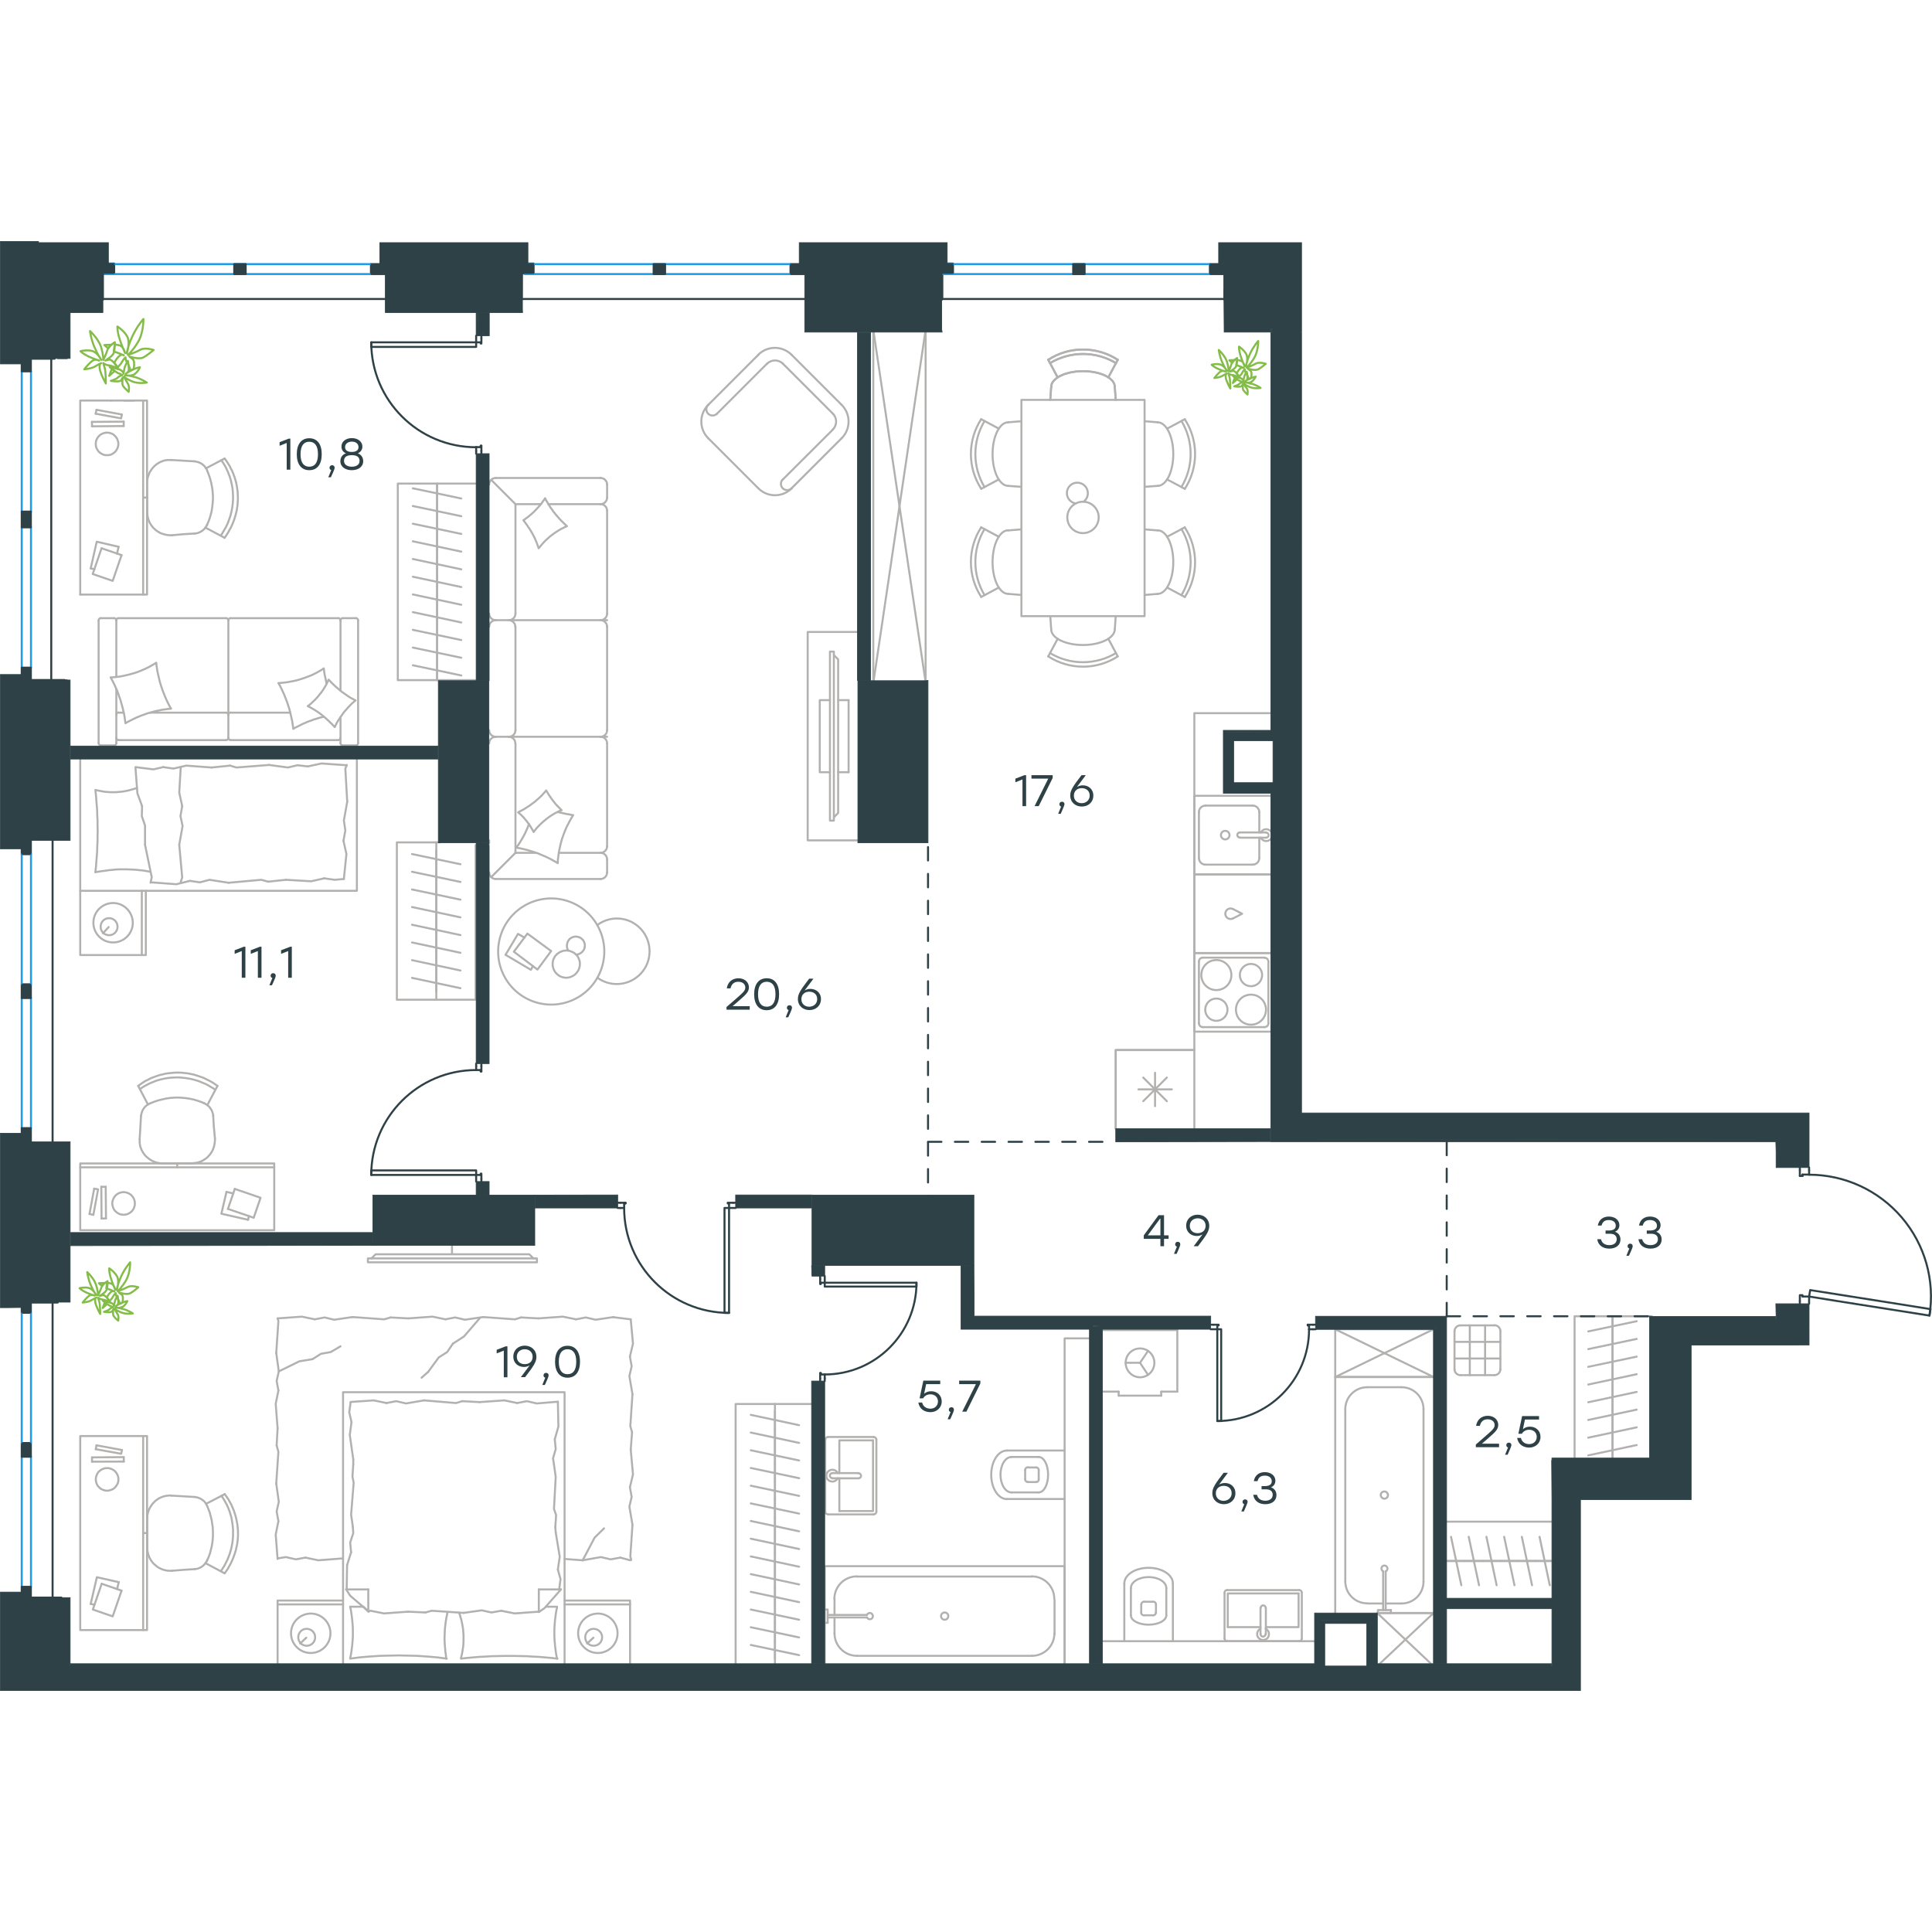 <?xml version="1.0" encoding="utf-8"?>
<!-- Generator: Adobe Illustrator 26.5.0, SVG Export Plug-In . SVG Version: 6.00 Build 0)  -->
<svg version="1.1" id="Слой_1" xmlns="http://www.w3.org/2000/svg" xmlns:xlink="http://www.w3.org/1999/xlink" x="0px" y="0px"
	 viewBox="0 0 1440 1080.5" style="enable-background:new 0 0 1440 1080.5;" xml:space="preserve" width="200" height="200">
<style type="text/css">
	.st0{fill:none;stroke:#2D4146;stroke-width:1.5;stroke-linecap:round;stroke-linejoin:round;stroke-miterlimit:22.926;}
	.st1{fill:none;stroke:#B2B1B0;stroke-width:1.5;stroke-linecap:round;stroke-linejoin:round;stroke-miterlimit:22.926;}
	.st2{fill:none;stroke:#1D9CEB;stroke-width:1.5;stroke-linecap:round;stroke-linejoin:round;stroke-miterlimit:22.926;}
	.st3{fill:#2D4146;stroke:#2D4146;stroke-width:0.5;stroke-miterlimit:10;}
	.st4{fill:#2D4146;}
	
		.st5{fill:none;stroke:#2D4146;stroke-width:1.5;stroke-linecap:round;stroke-linejoin:round;stroke-miterlimit:22.926;stroke-dasharray:10,0,0;}
	.st6{fill:none;stroke:#84BC4A;stroke-width:1.5;stroke-linecap:round;stroke-linejoin:round;stroke-miterlimit:22.926;}
</style>
<line class="st0" x1="614.7" y1="847.6" x2="614.7" y2="849.6"/>
<polyline class="st0" points="614.7,771.4 614.7,773.4 614.7,776.3 "/>
<line class="st0" x1="614.7" y1="844.7" x2="614.7" y2="847.6"/>
<path class="st0" d="M614.7,844.7c37.8,0,68.4-30.6,68.4-68.4"/>
<line class="st0" x1="611.3" y1="847.6" x2="611.3" y2="843.7"/>
<line class="st0" x1="611.3" y1="773.4" x2="611.3" y2="771.4"/>
<line class="st0" x1="614.7" y1="776.3" x2="611.8" y2="776.3"/>
<polyline class="st0" points="611.3,773.4 611.3,777.3 611.8,777.3 611.8,776.3 "/>
<line class="st0" x1="611.8" y1="844.7" x2="611.8" y2="843.7"/>
<line class="st0" x1="611.3" y1="849.6" x2="611.3" y2="847.6"/>
<line class="st0" x1="614.7" y1="844.7" x2="611.8" y2="844.7"/>
<line class="st0" x1="611.8" y1="843.7" x2="611.3" y2="843.7"/>
<polygon class="st0" points="683.1,776.3 683.1,779.2 661.7,779.2 614.7,779.2 614.7,776.3 636.2,776.3 "/>
<line class="st0" x1="462.3" y1="720.6" x2="460.4" y2="720.6"/>
<polyline class="st0" points="548.3,720.6 546.3,720.6 543.4,720.6 "/>
<line class="st0" x1="465.2" y1="720.6" x2="462.3" y2="720.6"/>
<path class="st0" d="M465.2,720.6c0,43.2,35,78.2,78.2,78.2"/>
<line class="st0" x1="462.3" y1="716.7" x2="466.2" y2="716.7"/>
<line class="st0" x1="546.3" y1="716.7" x2="548.3" y2="716.7"/>
<line class="st0" x1="543.4" y1="720.6" x2="543.4" y2="717.2"/>
<polyline class="st0" points="546.3,716.7 542.4,716.7 542.4,717.2 543.4,717.2 "/>
<line class="st0" x1="465.2" y1="717.2" x2="466.2" y2="717.2"/>
<line class="st0" x1="460.4" y1="716.7" x2="462.3" y2="716.7"/>
<line class="st0" x1="465.2" y1="720.6" x2="465.2" y2="717.2"/>
<line class="st0" x1="466.2" y1="717.2" x2="466.2" y2="716.7"/>
<polygon class="st0" points="543.4,798.8 540,798.8 540,777.4 540,720.6 543.4,720.6 543.4,742.1 "/>
<line class="st0" x1="978.6" y1="811" x2="980.6" y2="811"/>
<polyline class="st0" points="902.4,811 904.4,811 907.3,811 "/>
<line class="st0" x1="975.7" y1="811" x2="978.6" y2="811"/>
<path class="st0" d="M907.3,879.4c37.8,0,68.4-30.6,68.4-68.4"/>
<line class="st0" x1="978.6" y1="807.6" x2="974.7" y2="807.6"/>
<line class="st0" x1="904.4" y1="807.6" x2="902.4" y2="807.6"/>
<line class="st0" x1="907.3" y1="811" x2="907.3" y2="808.1"/>
<polyline class="st0" points="904.4,807.6 908.3,807.6 908.3,808.1 907.3,808.1 "/>
<line class="st0" x1="975.7" y1="808.1" x2="974.7" y2="808.1"/>
<line class="st0" x1="980.6" y1="807.6" x2="978.6" y2="807.6"/>
<line class="st0" x1="975.7" y1="811" x2="975.7" y2="808.1"/>
<line class="st0" x1="974.7" y1="808.1" x2="974.7" y2="807.6"/>
<polygon class="st0" points="907.3,832.5 907.3,879.4 910.2,879.4 910.2,858 910.2,811 907.3,811 "/>
<line class="st0" x1="354.9" y1="614.9" x2="354.9" y2="613"/>
<polyline class="st0" points="354.9,700.9 354.9,698.9 354.9,696 "/>
<line class="st0" x1="354.9" y1="617.8" x2="354.9" y2="614.9"/>
<path class="st0" d="M354.9,617.8c-43.2,0-78.2,35-78.2,78.2"/>
<line class="st0" x1="358.8" y1="614.9" x2="358.8" y2="618.8"/>
<line class="st0" x1="358.8" y1="698.9" x2="358.8" y2="700.9"/>
<line class="st0" x1="354.9" y1="696" x2="358.3" y2="696"/>
<polyline class="st0" points="358.8,698.9 358.8,695 358.3,695 358.3,696 "/>
<line class="st0" x1="358.3" y1="617.8" x2="358.3" y2="618.8"/>
<line class="st0" x1="358.8" y1="613" x2="358.8" y2="614.9"/>
<line class="st0" x1="354.9" y1="617.8" x2="358.3" y2="617.8"/>
<line class="st0" x1="358.3" y1="618.8" x2="358.8" y2="618.8"/>
<polygon class="st0" points="276.7,696 276.7,692.6 298.1,692.6 354.9,692.6 354.9,696 333.4,696 "/>
<line class="st0" x1="354.9" y1="156.4" x2="354.9" y2="158.4"/>
<polyline class="st0" points="354.9,70.5 354.9,72.4 354.9,75.4 "/>
<line class="st0" x1="354.9" y1="153.5" x2="354.9" y2="156.4"/>
<path class="st0" d="M276.7,75.4c0,43.2,35,78.2,78.2,78.2"/>
<line class="st0" x1="358.8" y1="156.4" x2="358.8" y2="152.5"/>
<line class="st0" x1="358.8" y1="72.4" x2="358.8" y2="70.5"/>
<line class="st0" x1="354.9" y1="75.4" x2="358.3" y2="75.4"/>
<polyline class="st0" points="358.8,72.4 358.8,76.3 358.3,76.3 358.3,75.4 "/>
<line class="st0" x1="358.3" y1="153.5" x2="358.3" y2="152.5"/>
<line class="st0" x1="358.8" y1="158.4" x2="358.8" y2="156.4"/>
<line class="st0" x1="354.9" y1="153.5" x2="358.3" y2="153.5"/>
<line class="st0" x1="358.3" y1="152.5" x2="358.8" y2="152.5"/>
<polygon class="st0" points="333.4,75.4 276.7,75.4 276.7,78.8 298.1,78.8 354.9,78.8 354.9,75.4 "/>
<line class="st0" x1="1348.4" y1="692.3" x2="1348.4" y2="690.4"/>
<polyline class="st0" points="1348.4,792 1348.4,790 1348.4,786.6 "/>
<line class="st0" x1="1348.4" y1="695.7" x2="1348.4" y2="692.3"/>
<path class="st0" d="M1438.1,800.8c4.2-26.2-3.4-53-20.7-73.2c-17.3-20.2-42.5-31.8-69.1-31.8"/>
<line class="st0" x1="1341.5" y1="692.3" x2="1341.5" y2="696.7"/>
<line class="st0" x1="1341.5" y1="790" x2="1341.5" y2="792"/>
<line class="st0" x1="1348.4" y1="786.6" x2="1343.5" y2="786.6"/>
<polyline class="st0" points="1341.5,790 1341.5,785.6 1343.5,785.6 1343.5,786.6 "/>
<line class="st0" x1="1343.5" y1="695.7" x2="1343.5" y2="696.7"/>
<line class="st0" x1="1341.5" y1="690.4" x2="1341.5" y2="692.3"/>
<line class="st0" x1="1348.4" y1="695.7" x2="1343.5" y2="695.7"/>
<line class="st0" x1="1343.5" y1="696.7" x2="1341.5" y2="696.7"/>
<polygon class="st0" points="1369.6,790 1438.1,800.8 1438.9,796 1417.7,792.6 1349.2,781.8 1348.4,786.6 "/>
<line class="st1" x1="106.7" y1="191.1" x2="109.6" y2="191.1"/>
<polygon class="st1" points="71.4,151.1 71.4,150.7 71.4,150.3 71.5,149.8 71.5,149.4 71.7,148.6 72,147.9 72.4,147.1 72.8,146.4 
	73.3,145.8 73.8,145.2 74.4,144.6 75.1,144.1 75.8,143.7 76.5,143.4 77.3,143.1 78.1,142.9 78.5,142.8 78.9,142.8 79.3,142.7 
	79.8,142.7 80.2,142.7 80.6,142.8 81.1,142.8 81.5,142.9 82.3,143.1 83.1,143.4 83.8,143.7 84.5,144.1 85.1,144.6 85.7,145.2 
	86.3,145.8 86.7,146.4 87.2,147.1 87.5,147.9 87.8,148.6 88,149.4 88.1,149.8 88.2,150.3 88.2,150.7 88.2,151.1 88.2,151.6 
	88.2,152 88.1,152.4 88,152.8 87.8,153.6 87.5,154.4 87.2,155.1 86.7,155.8 86.3,156.5 85.7,157.1 85.1,157.6 84.5,158.1 
	83.8,158.5 83.1,158.9 82.3,159.2 81.5,159.4 81.1,159.4 80.6,159.5 80.2,159.5 79.8,159.5 79.3,159.5 78.9,159.5 78.5,159.4 
	78.1,159.4 77.3,159.2 76.5,158.9 75.8,158.5 75.1,158.1 74.4,157.6 73.8,157.1 73.3,156.5 72.8,155.8 72.4,155.1 72,154.4 
	71.7,153.6 71.5,152.8 71.5,152.4 71.4,152 71.4,151.6 "/>
<polyline class="st1" points="71.3,128.6 90.3,132.1 90.8,129.2 "/>
<line class="st1" x1="75.7" y1="228.9" x2="90.6" y2="234"/>
<line class="st1" x1="90.8" y1="129.2" x2="71.9" y2="125.7"/>
<line class="st1" x1="92.2" y1="137.8" x2="92.2" y2="134.5"/>
<line class="st1" x1="71.9" y1="125.7" x2="71.3" y2="128.6"/>
<line class="st1" x1="92.2" y1="134.5" x2="68.5" y2="134.7"/>
<line class="st1" x1="88.4" y1="227.8" x2="87.2" y2="232.9"/>
<polyline class="st1" points="90.6,234 84,253.2 69.1,248.1 75.7,228.9 "/>
<line class="st1" x1="68.6" y1="138" x2="92.2" y2="137.8"/>
<polyline class="st1" points="67.6,243.9 72.1,224 88.4,227.8 "/>
<line class="st1" x1="68.5" y1="134.7" x2="68.6" y2="138"/>
<line class="st1" x1="70.4" y1="244.5" x2="67.6" y2="243.9"/>
<line class="st1" x1="106.7" y1="118.8" x2="106.7" y2="263.4"/>
<polyline class="st1" points="59.8,263.4 109.6,263.4 109.6,118.8 92.6,118.8 "/>
<polyline class="st1" points="82.8,118.8 59.8,118.8 59.8,263.4 "/>
<polyline class="st1" points="144.9,164.1 145.7,164.2 146.5,164.4 147.3,164.6 148,164.8 148.7,165.1 149.4,165.4 150.1,165.8 
	150.7,166.2 151.3,166.7 151.8,167.1 152.4,167.7 152.8,168.3 153.3,168.9 153.7,169.5 154.1,170.2 154.4,171 "/>
<polyline class="st1" points="154.4,211.2 154.1,211.9 153.7,212.6 153.2,213.3 152.8,213.9 152.3,214.5 151.7,215 151.2,215.5 
	150.6,215.9 149.9,216.4 149.3,216.7 148.6,217.1 147.9,217.3 147.2,217.6 146.5,217.7 145.8,217.9 145,217.9 "/>
<polyline class="st1" points="128.2,219.2 126.5,219.2 125.7,219.1 125,219.1 124.2,218.9 123.5,218.8 122.7,218.6 122,218.4 
	121.3,218.2 120.6,217.9 119.9,217.7 119.2,217.4 118.6,217 117.9,216.6 117.3,216.2 116.7,215.8 116.1,215.4 115.6,214.9 
	115.1,214.4 114.5,213.9 114,213.4 113.6,212.8 113.1,212.2 112.7,211.6 112.3,211 111.9,210.4 111.6,209.7 111.2,209.1 111,208.4 
	110.7,207.7 110.5,207 110.3,206.3 110.1,205.5 110,204.8 109.9,204.2 109.8,203.5 109.8,202.9 109.8,202.3 "/>
<polyline class="st1" points="167.4,162 168.1,162.9 168.7,163.7 169.2,164.5 169.8,165.4 170.3,166.3 170.9,167.1 171.4,168 
	171.8,169 172.3,169.9 172.8,170.8 173.2,171.7 173.6,172.7 174,173.6 174.3,174.6 174.7,175.5 175,176.5 175.3,177.5 175.6,178.5 
	176.1,180.4 176.5,182.4 176.8,184.5 177.1,186.5 177.2,188.5 177.3,190.6 177.3,192.6 177.2,194.2 177.1,195.7 177,197.2 
	176.7,198.8 176.5,200.3 176.2,201.8 175.8,203.3 175.4,204.8 174.9,206.4 174.4,207.9 173.8,209.5 173.2,211 172.5,212.5 
	171.7,214.1 170.9,215.5 170.1,217 169.5,218 168.8,219.1 168.1,220.1 167.4,221.1 "/>
<polyline class="st1" points="154.5,171.3 155,172.5 155.5,173.8 156,175.1 156.4,176.4 156.8,177.7 157.1,179 157.5,180.3 
	157.7,181.7 158,183 158.2,184.3 158.4,185.7 158.5,187 158.6,188.4 158.7,189.8 158.7,191.1 158.7,192.5 158.6,194 158.5,195.6 
	158.3,197.2 158.1,198.7 157.9,200.2 157.6,201.8 157.2,203.3 156.8,204.8 156.3,206.5 155.7,208.2 155,209.9 154.3,211.5 "/>
<polyline class="st1" points="165,163.3 166.1,164.9 167.1,166.5 168.1,168.2 168.9,169.9 169.7,171.6 170.4,173.4 171.1,175.1 
	171.7,177 172.2,178.8 172.6,180.6 173,182.5 173.3,184.4 173.5,186.3 173.6,188.3 173.7,190.2 173.7,192.2 173.6,193.8 
	173.5,195.4 173.3,197 173.1,198.6 172.8,200.1 172.5,201.7 172.1,203.2 171.7,204.8 171.3,205.9 170.9,207.1 170.5,208.2 
	170.1,209.3 169.6,210.6 169,211.8 168.4,213.1 167.7,214.3 167,215.5 166.3,216.7 165.6,217.9 164.8,219.1 "/>
<polyline class="st1" points="109.6,180.2 109.7,179.3 109.7,178.4 109.9,177.5 110,176.7 110.2,175.8 110.5,175 110.8,174.2 
	111.1,173.4 111.4,172.7 111.8,171.9 112.2,171.2 112.7,170.5 113.2,169.8 113.7,169.2 114.3,168.5 114.8,167.9 115.4,167.4 
	116.1,166.8 116.7,166.3 117.4,165.8 118.1,165.4 118.8,165 119.5,164.6 120.3,164.3 121,164 121.8,163.7 122.6,163.5 123.4,163.3 
	124.3,163.2 125.1,163.1 126,163.1 126.8,163.1 127.8,163.1 "/>
<line class="st1" x1="167.4" y1="221.1" x2="153.1" y2="213.5"/>
<line class="st1" x1="167.4" y1="162" x2="153.5" y2="169.3"/>
<line class="st1" x1="127.8" y1="163.1" x2="144.9" y2="164.1"/>
<polyline class="st1" points="128.2,219.2 136.8,218.4 145,217.9 "/>
<line class="st1" x1="109.6" y1="180.2" x2="109.8" y2="202.3"/>
<line class="st1" x1="938.6" y1="459.8" x2="938.6" y2="444.6"/>
<path class="st1" d="M913.2,445.9c1.8,0,3.2-1.4,3.2-3.2c0-1.8-1.4-3.2-3.2-3.2c-1.8,0-3.2,1.4-3.2,3.2
	C910,444.4,911.4,445.9,913.2,445.9"/>
<path class="st1" d="M924.1,440.7c-1.1,0-1.9,0.9-1.9,1.9c0,1.1,0.9,1.9,1.9,1.9"/>
<line class="st1" x1="943.7" y1="444.6" x2="924.2" y2="444.6"/>
<path class="st1" d="M943.7,444.6c1.1,0,1.9-0.9,1.9-1.9c0-1.1-0.9-1.9-1.9-1.9"/>
<line class="st1" x1="943.7" y1="440.7" x2="924.2" y2="440.7"/>
<path class="st1" d="M939.7,444.6c0.7,1.4,2,2.3,3.5,2.5c1.5,0.2,3-0.4,3.9-1.5"/>
<path class="st1" d="M947.1,439.8c-1-1.1-2.5-1.7-3.9-1.5c-1.5,0.2-2.8,1.1-3.4,2.5"/>
<path class="st1" d="M933.7,464.7c2.7,0,4.9-2.2,4.9-4.9"/>
<path class="st1" d="M938.6,425.6c0-2.7-2.2-4.9-4.9-4.9"/>
<path class="st1" d="M893.6,459.8c0,2.7,2.2,4.9,4.9,4.9"/>
<path class="st1" d="M898.5,420.7c-2.7,0-4.9,2.2-4.9,4.9"/>
<line class="st1" x1="933.7" y1="464.7" x2="898.5" y2="464.7"/>
<line class="st1" x1="893.6" y1="459.8" x2="893.6" y2="425.6"/>
<line class="st1" x1="898.5" y1="420.7" x2="933.7" y2="420.7"/>
<line class="st1" x1="938.6" y1="425.6" x2="938.6" y2="440.7"/>
<polyline class="st1" points="946.9,472 890.2,472 890.2,413.4 946.9,413.4 "/>
<line class="st1" x1="869.7" y1="623.4" x2="852.1" y2="641"/>
<line class="st1" x1="852.1" y1="623.4" x2="869.7" y2="641"/>
<line class="st1" x1="873.4" y1="632.2" x2="848.5" y2="632.2"/>
<line class="st1" x1="860.9" y1="619.8" x2="860.9" y2="644.7"/>
<polyline class="st1" points="831.6,661.5 831.6,602.9 890.2,602.9 890.2,661.5 "/>
<path class="st1" d="M906.6,558.2c6.2,0,11.2-5,11.2-11.2c0-6.2-5-11.2-11.2-11.2c-6.2,0-11.2,5-11.2,11.2
	C895.4,553.2,900.4,558.2,906.6,558.2"/>
<path class="st1" d="M906.6,581.1c4.6,0,8.3-3.7,8.3-8.3c0-4.6-3.7-8.3-8.3-8.3c-4.6,0-8.3,3.7-8.3,8.3
	C898.3,577.4,902,581.1,906.6,581.1"/>
<path class="st1" d="M932.4,584c6.2,0,11.2-5,11.2-11.2c0-6.2-5-11.2-11.2-11.2c-6.2,0-11.2,5-11.2,11.2
	C921.2,579,926.2,584,932.4,584"/>
<path class="st1" d="M932.4,555.3c4.6,0,8.3-3.7,8.3-8.3c0-4.6-3.7-8.3-8.3-8.3c-4.6,0-8.3,3.7-8.3,8.3
	C924.1,551.6,927.8,555.3,932.4,555.3"/>
<path class="st1" d="M893.6,582.9c0,1.6,1.3,2.9,2.9,2.9"/>
<path class="st1" d="M896.5,534c-1.6,0-2.9,1.3-2.9,2.9"/>
<path class="st1" d="M942.5,585.8c1.6,0,2.9-1.3,2.9-2.9"/>
<path class="st1" d="M945.4,537c0-1.6-1.3-2.9-2.9-2.9"/>
<line class="st1" x1="893.6" y1="582.9" x2="893.6" y2="537"/>
<line class="st1" x1="942.5" y1="585.8" x2="896.6" y2="585.8"/>
<line class="st1" x1="945.4" y1="537" x2="945.4" y2="582.9"/>
<line class="st1" x1="896.6" y1="534" x2="942.5" y2="534"/>
<polyline class="st1" points="946.9,589.2 890.2,589.2 890.2,530.6 946.9,530.6 "/>
<line class="st1" x1="86.7" y1="333.9" x2="86.7" y2="374.1"/>
<line class="st1" x1="168.6" y1="351.4" x2="112" y2="351.4"/>
<line class="st1" x1="253.8" y1="354.8" x2="253.8" y2="374.1"/>
<polyline class="st1" points="249.5,362.1 250.2,360.7 250.9,359.3 251.7,357.9 252.5,356.6 253.4,355.3 254.3,354 255.2,352.7 
	256.1,351.4 257.1,350.2 258.2,349 259.2,347.8 260.3,346.7 261.4,345.5 262.5,344.4 263.7,343.4 264.9,342.3 "/>
<polyline class="st1" points="243.4,329.6 243.1,328.3 242.8,326.9 242.5,325.5 242.2,324.1 241.9,322.7 241.7,321.2 241.5,319.9 
	241.3,318.5 "/>
<polyline class="st1" points="229.5,346.6 230.9,347.3 232.3,348.1 233.7,348.9 235,349.7 236.4,350.6 237.7,351.5 238.9,352.4 
	240.2,353.4 241.4,354.4 242.6,355.4 243.8,356.5 245,357.6 246.1,358.7 247.3,359.8 248.4,361 249.5,362.1 "/>
<polyline class="st1" points="82.5,325.2 83.6,327.2 84.6,329.2 85.6,331.2 86.5,333.3 87.4,335.3 88.2,337.4 88.9,339.6 
	89.7,341.7 90.3,343.9 90.9,346 91.5,348.2 92,350.4 92.5,352.6 92.9,354.9 93.2,357.1 93.5,359.3 95.4,358.2 97.4,357.2 
	99.4,356.2 101.4,355.2 103.4,354.4 105.5,353.5 107.6,352.8 109.7,352 111.9,351.4 114,350.8 116.2,350.2 118.4,349.8 120.6,349.3 
	122.9,349 125.1,348.7 127.4,348.4 "/>
<polyline class="st1" points="241.3,318.5 239.4,319.7 237.5,320.8 235.5,321.9 233.5,322.9 231.5,323.8 229.4,324.6 227.3,325.4 
	225.2,326.1 223,326.8 220.8,327.4 218.6,327.9 216.4,328.3 214.2,328.7 212,329 209.7,329.2 207.5,329.4 "/>
<polyline class="st1" points="207.7,329.6 208.8,331.6 209.8,333.6 210.7,335.6 211.7,337.7 212.5,339.7 213.3,341.8 214.1,343.9 
	214.8,346.1 215.5,348.2 216.1,350.4 216.6,352.5 217.1,354.7 217.6,356.9 218,359.1 218.3,361.3 218.6,363.5 219.9,362.7 
	221.3,362 222.7,361.3 224.1,360.6 225.4,359.9 226.8,359.3 228.2,358.7 229.6,358.1 231,357.6 232.5,357.1 233.9,356.5 
	235.4,356.1 236.9,355.6 238.3,355.2 239.8,354.8 241.3,354.5 "/>
<polyline class="st1" points="116.4,314.3 114.5,315.4 112.5,316.6 110.6,317.6 108.6,318.6 106.5,319.5 104.4,320.4 102.4,321.2 
	100.2,321.9 98.1,322.5 95.9,323.1 93.7,323.6 91.5,324.1 89.3,324.5 87,324.8 84.8,325 82.5,325.2 "/>
<polyline class="st1" points="264.9,342.3 263.5,341.5 262.1,340.8 260.7,340 259.4,339.1 258.1,338.2 256.8,337.3 255.5,336.4 
	254.2,335.4 253,334.4 251.8,333.4 250.6,332.4 249.4,331.3 248.3,330.2 247.1,329.1 246,327.9 244.9,326.8 244.3,328.2 
	243.6,329.6 242.9,331 242.1,332.3 241.3,333.7 240.4,335 239.5,336.3 238.5,337.5 237.5,338.8 236.5,340 235.4,341.2 234.3,342.3 
	233.1,343.4 232,344.5 230.7,345.6 229.5,346.6 "/>
<polyline class="st1" points="127.4,348.4 126.3,346.4 125.3,344.4 124.3,342.4 123.4,340.3 122.5,338.2 121.7,336.1 120.9,334 
	120.2,331.9 119.5,329.7 118.9,327.5 118.4,325.3 117.9,323.2 117.4,320.9 117,318.7 116.7,316.5 116.4,314.3 "/>
<path class="st1" d="M171.8,351.3c-0.9,0-1.6,0.7-1.6,1.6"/>
<line class="st1" x1="171.8" y1="351.4" x2="216.3" y2="351.4"/>
<path class="st1" d="M88.3,351.3c-0.9,0-1.6,0.7-1.6,1.6"/>
<path class="st1" d="M170.2,353c0-0.9-0.7-1.6-1.6-1.6"/>
<line class="st1" x1="92.2" y1="351.4" x2="88.3" y2="351.4"/>
<path class="st1" d="M252.1,371.9c0.9,0,1.6-0.7,1.6-1.6"/>
<path class="st1" d="M253.8,282.6c0-0.9-0.7-1.6-1.6-1.6"/>
<path class="st1" d="M170.2,370.2c0,0.9,0.7,1.6,1.6,1.6"/>
<path class="st1" d="M171.8,281c-0.9,0-1.6,0.7-1.6,1.6"/>
<line class="st1" x1="171.8" y1="371.9" x2="252.1" y2="371.9"/>
<line class="st1" x1="252.1" y1="281" x2="171.8" y2="281"/>
<path class="st1" d="M86.7,370.2c0,0.9,0.7,1.6,1.6,1.6"/>
<path class="st1" d="M88.3,281c-0.9,0-1.6,0.7-1.6,1.6"/>
<path class="st1" d="M85.1,375.8c0.9,0,1.6-0.7,1.6-1.6"/>
<path class="st1" d="M168.6,371.9c0.9,0,1.6-0.7,1.6-1.6"/>
<path class="st1" d="M170.2,282.6c0-0.9-0.7-1.6-1.6-1.6"/>
<path class="st1" d="M266.9,282.6c0-0.9-0.7-1.6-1.6-1.6"/>
<path class="st1" d="M255.4,281c-0.9,0-1.6,0.7-1.6,1.6"/>
<path class="st1" d="M265.3,375.8c0.9,0,1.6-0.7,1.6-1.6"/>
<path class="st1" d="M253.7,374.1c0,0.9,0.7,1.6,1.6,1.6"/>
<path class="st1" d="M73.5,374.1c0,0.9,0.7,1.6,1.6,1.6"/>
<path class="st1" d="M86.7,282.6c0-0.9-0.7-1.6-1.6-1.6"/>
<path class="st1" d="M75.1,281c-0.9,0-1.6,0.7-1.6,1.6"/>
<line class="st1" x1="168.6" y1="371.9" x2="88.3" y2="371.9"/>
<line class="st1" x1="170.2" y1="282.6" x2="170.2" y2="370.2"/>
<line class="st1" x1="88.3" y1="281" x2="168.6" y2="281"/>
<line class="st1" x1="266.9" y1="374.1" x2="266.9" y2="282.6"/>
<line class="st1" x1="265.3" y1="281" x2="255.4" y2="281"/>
<line class="st1" x1="253.8" y1="282.6" x2="253.8" y2="334.9"/>
<line class="st1" x1="255.4" y1="375.8" x2="265.3" y2="375.8"/>
<line class="st1" x1="86.7" y1="324.6" x2="86.7" y2="282.6"/>
<line class="st1" x1="85.1" y1="281" x2="75.1" y2="281"/>
<line class="st1" x1="73.5" y1="282.6" x2="73.5" y2="374.1"/>
<line class="st1" x1="75.1" y1="375.8" x2="85.1" y2="375.8"/>
<line class="st1" x1="258.4" y1="1004.9" x2="258.7" y2="986.8"/>
<polyline class="st1" points="207.8,842.4 223.1,834.9 232.9,833.3 "/>
<polyline class="st1" points="232.9,833.3 239.2,829.3 246.5,828 253.8,823.7 "/>
<polyline class="st1" points="434.3,983.2 443.2,966.3 450.2,959.4 "/>
<polyline class="st1" points="357.7,802.6 345.8,816.4 337.6,821.7 "/>
<line class="st1" x1="319.1" y1="842.8" x2="314.2" y2="847.1"/>
<polyline class="st1" points="337.6,821.7 333.3,828 327,832 319.1,842.8 "/>
<line class="st1" x1="469.8" y1="983.2" x2="462.4" y2="981.2"/>
<line class="st1" x1="434.3" y1="983.2" x2="420.8" y2="982.2"/>
<polyline class="st1" points="462.4,981.2 455.1,982.5 447.9,980.8 434.3,983.2 "/>
<polyline class="st1" points="470.1,900.7 471.8,919.2 469.5,928.7 "/>
<polyline class="st1" points="471.4,956.8 469.8,980.5 470.5,982.9 "/>
<polyline class="st1" points="469.5,928.7 470.8,936 469.1,943.2 471.4,956.8 "/>
<polyline class="st1" points="470.1,803.6 471.8,821.7 469.5,831.3 "/>
<polyline class="st1" points="471.4,859.4 469.8,883.2 471.1,887.8 "/>
<polyline class="st1" points="469.5,831.3 470.8,838.6 469.1,845.9 471.4,859.4 "/>
<line class="st1" x1="471.1" y1="887.8" x2="470.1" y2="900.7"/>
<polyline class="st1" points="401.3,802.9 419.5,801.6 429.4,803.6 "/>
<polyline class="st1" points="429.4,803.6 436.6,802.2 443.9,803.9 457.4,801.9 "/>
<line class="st1" x1="457" y1="802" x2="470.1" y2="803.6"/>
<polyline class="st1" points="304.3,802.9 322.4,801.6 332,803.6 "/>
<polyline class="st1" points="360.1,801.9 383.8,803.6 388.4,802.2 "/>
<polyline class="st1" points="332,803.6 339.3,802.2 346.5,803.9 360.1,801.9 "/>
<line class="st1" x1="388.4" y1="802.2" x2="401.3" y2="802.9"/>
<polyline class="st1" points="206.9,802.9 225,801.6 234.6,803.6 "/>
<polyline class="st1" points="262.7,801.9 286.4,803.6 291.1,802.2 "/>
<polyline class="st1" points="234.6,803.6 241.9,802.2 249.1,803.9 262.7,801.9 "/>
<line class="st1" x1="291.1" y1="802.2" x2="304.3" y2="802.9"/>
<polyline class="st1" points="206.9,884.8 205.5,866.6 207.5,856.7 "/>
<polyline class="st1" points="205.9,828.7 207.5,804.9 206.9,802.9 "/>
<polyline class="st1" points="207.5,856.7 206.2,849.5 207.8,842.5 205.9,828.7 "/>
<polyline class="st1" points="206.9,982.2 205.5,964 207.5,954.1 "/>
<polyline class="st1" points="205.9,926 207.5,902.3 206.2,897.6 "/>
<polyline class="st1" points="207.5,954.1 206.2,946.8 207.8,939.6 205.9,926 "/>
<line class="st1" x1="206.2" y1="897.6" x2="206.9" y2="884.8"/>
<polyline class="st1" points="255.4,981.8 237.2,983.2 227.7,981.2 "/>
<polyline class="st1" points="227.7,981.2 220.4,982.5 213.1,980.8 206.9,981.8 "/>
<polyline class="st1" points="304.3,1021.5 286.1,1022.8 276.2,1020.8 274.5,1021.1 "/>
<polyline class="st1" points="401.6,1021.5 383.5,1022.8 373.6,1020.8 "/>
<polyline class="st1" points="345.5,1022.4 321.8,1020.8 317.1,1022.1 "/>
<polyline class="st1" points="373.6,1020.8 366.3,1022.1 359.1,1020.5 345.5,1022.4 "/>
<line class="st1" x1="317.1" y1="1022.1" x2="304.3" y2="1021.5"/>
<polyline class="st1" points="261,1017.8 261.5,1020.2 261.9,1022.6 262.2,1025 262.5,1027.4 262.7,1029.8 262.9,1032.2 263,1034.6 
	263,1037 263,1039.4 262.9,1041.9 262.7,1044.3 262.5,1046.7 262.2,1049 261.9,1051.4 261.5,1053.8 261,1056.1 "/>
<polyline class="st1" points="261,1056.5 263.2,1056.2 265.5,1055.9 267.7,1055.6 269.9,1055.4 274.4,1055 278.9,1054.7 
	283.4,1054.4 287.9,1054.3 292.4,1054.2 297,1054.1 301.5,1054.2 306,1054.3 310.5,1054.4 315,1054.7 319.5,1055 324,1055.4 
	326.3,1055.6 328.5,1055.9 330.7,1056.2 333,1056.5 "/>
<polyline class="st1" points="414.2,962.4 417.2,980.5 415.8,990.1 "/>
<polyline class="st1" points="415.8,990.1 417.8,997.3 416.8,1004.6 416.8,1005.3 "/>
<line class="st1" x1="413.9" y1="958.4" x2="414.2" y2="962.4"/>
<polyline class="st1" points="412.9,911.8 414.2,921.1 412.9,944.9 414.5,949.5 413.9,958.4 "/>
<polyline class="st1" points="415.8,865 416.2,883.5 413.5,893 "/>
<polyline class="st1" points="413.5,893 414.2,900.3 412.2,907.2 412.9,911.8 "/>
<polyline class="st1" points="263.3,907.9 260.7,889.7 262,880.2 "/>
<polyline class="st1" points="262,880.2 260.3,872.9 261.3,865.6 "/>
<line class="st1" x1="263.3" y1="911.8" x2="263.3" y2="907.9"/>
<polyline class="st1" points="263,958.4 261.7,949.2 263.6,925.4 262.7,920.8 263.3,911.8 "/>
<line class="st1" x1="258.7" y1="986.8" x2="261.7" y2="977.2"/>
<polyline class="st1" points="261.7,977.2 261,970 263.3,963 263,958.4 "/>
<polyline class="st1" points="332.6,1056.5 332.2,1052.7 331.9,1050.9 331.8,1049.1 331.6,1047.2 331.5,1045.4 331.4,1043.7 
	331.3,1041.9 331.4,1039.3 331.5,1036.8 331.6,1034.2 331.9,1031.7 332.2,1029.2 332.6,1026.7 332.8,1025.5 333.1,1024.3 
	333.3,1023 333.6,1021.8 "/>
<polyline class="st1" points="415.2,1056.5 414.7,1054.1 414.3,1051.7 414,1049.3 413.7,1046.9 413.5,1044.5 413.3,1042.1 
	413.2,1039.7 413.2,1037.3 413.2,1034.8 413.3,1032.4 413.5,1030 413.7,1027.6 414,1025.2 414.3,1022.9 414.7,1020.5 415.2,1018.2 
	"/>
<polyline class="st1" points="342.1,1022.2 342.6,1023.4 343,1024.6 343.3,1025.9 343.7,1027 344,1028.2 344.2,1029.4 344.5,1030.6 
	344.7,1031.8 344.9,1033 345.1,1034.1 345.2,1035.4 345.3,1036.6 345.4,1037.8 345.5,1039 345.5,1040.3 345.5,1041.6 345.5,1043.4 
	345.4,1045.3 345.3,1047.1 345,1049 344.7,1050.8 344.4,1052.6 344,1054.4 343.6,1056.1 "/>
<polyline class="st1" points="343.6,1056.5 348,1056 352.5,1055.6 356.9,1055.2 361.4,1055 365.9,1054.7 370.4,1054.6 375,1054.5 
	379.5,1054.5 384,1054.5 388.5,1054.6 393,1054.7 397.5,1055 402,1055.2 406.6,1055.6 411,1056 415.5,1056.5 "/>
<polyline class="st1" points="357.4,865.3 375.9,864 385.5,866 "/>
<polyline class="st1" points="385.5,866 392.7,864.6 400,866.3 415.8,865 "/>
<polyline class="st1" points="261.3,865.2 278.5,864 288.1,866 "/>
<polyline class="st1" points="316.1,864 339.9,866 344.5,864.6 "/>
<polyline class="st1" points="288.1,866 295.3,864.6 302.6,866.3 316.1,864 "/>
<line class="st1" x1="344.5" y1="864.6" x2="357.4" y2="865.3"/>
<line class="st1" x1="418.1" y1="1004.9" x2="401.6" y2="1004.9"/>
<polyline class="st1" points="274.9,1021.5 261,1009.6 258,1004.9 "/>
<line class="st1" x1="401.6" y1="1021.5" x2="401.6" y2="1004.9"/>
<line class="st1" x1="261" y1="1017.8" x2="270.6" y2="1017.8"/>
<polyline class="st1" points="418.1,1004.9 405.9,1018.8 401.6,1021.8 "/>
<line class="st1" x1="258" y1="1004.9" x2="274.5" y2="1004.9"/>
<polyline class="st1" points="270.9,1017.8 274.5,1021.5 274.5,1004.9 "/>
<line class="st1" x1="406.8" y1="1017.8" x2="415.2" y2="1017.8"/>
<line class="st1" x1="228.3" y1="1040.9" x2="223.7" y2="1045.2"/>
<path class="st1" d="M222.3,1040.6c0,3.5,2.8,6.3,6.3,6.3c3.5,0,6.3-2.8,6.3-6.3c0-3.5-2.8-6.3-6.3-6.3
	C225.1,1034.2,222.3,1037.1,222.3,1040.6"/>
<path class="st1" d="M216.9,1037.6c0,8.1,6.6,14.7,14.7,14.7c8.1,0,14.7-6.6,14.7-14.7c0-8.1-6.6-14.7-14.7-14.7
	C223.5,1023,216.9,1029.5,216.9,1037.6"/>
<line class="st1" x1="442.3" y1="1040.9" x2="437.6" y2="1045.2"/>
<path class="st1" d="M436.2,1040.6c0,3.5,2.8,6.3,6.3,6.3c3.5,0,6.3-2.8,6.3-6.3c0-3.5-2.8-6.3-6.3-6.3
	C439,1034.2,436.2,1037.1,436.2,1040.6"/>
<path class="st1" d="M430.9,1037.6c0,8.1,6.6,14.7,14.7,14.7c8.1,0,14.7-6.6,14.7-14.7c0-8.1-6.6-14.7-14.7-14.7
	C437.4,1023,430.9,1029.5,430.9,1037.6"/>
<line class="st1" x1="255.7" y1="1016.1" x2="206.9" y2="1016.1"/>
<line class="st1" x1="469.6" y1="1016.1" x2="420.8" y2="1016.1"/>
<polyline class="st1" points="206.9,1060.1 206.9,1013.2 255.7,1013.2 "/>
<polyline class="st1" points="469.6,1060.1 469.6,1013.2 420.8,1013.2 "/>
<polyline class="st1" points="255.7,1060.1 255.7,857.9 420.8,857.9 420.8,1060.1 "/>
<polyline class="st1" points="831.6,661.5 831.6,602.9 890.2,602.9 890.2,351.8 946.9,351.8 "/>
<line class="st1" x1="577.6" y1="872.1" x2="577.6" y2="885.2"/>
<line class="st1" x1="595.6" y1="882.5" x2="559.6" y2="874.8"/>
<line class="st1" x1="577.6" y1="885.2" x2="577.6" y2="898.4"/>
<line class="st1" x1="595.6" y1="895.7" x2="559.6" y2="888"/>
<line class="st1" x1="577.6" y1="898.4" x2="577.6" y2="911.6"/>
<line class="st1" x1="595.6" y1="908.8" x2="559.6" y2="901.2"/>
<line class="st1" x1="577.6" y1="911.6" x2="577.6" y2="924.8"/>
<line class="st1" x1="595.6" y1="922" x2="559.6" y2="914.4"/>
<line class="st1" x1="577.6" y1="924.8" x2="577.6" y2="938"/>
<line class="st1" x1="595.6" y1="935.2" x2="559.6" y2="927.6"/>
<line class="st1" x1="577.6" y1="938" x2="577.6" y2="951.2"/>
<line class="st1" x1="595.6" y1="948.4" x2="559.6" y2="940.8"/>
<line class="st1" x1="577.6" y1="951.2" x2="577.6" y2="964.4"/>
<line class="st1" x1="595.6" y1="961.6" x2="559.6" y2="953.9"/>
<line class="st1" x1="577.6" y1="964.4" x2="577.6" y2="977.5"/>
<line class="st1" x1="595.6" y1="974.8" x2="559.6" y2="967.1"/>
<line class="st1" x1="577.6" y1="866.7" x2="577.6" y2="1060.1"/>
<line class="st1" x1="577.6" y1="977.5" x2="577.6" y2="990.8"/>
<line class="st1" x1="595.6" y1="988" x2="559.6" y2="980.3"/>
<line class="st1" x1="577.6" y1="990.8" x2="577.6" y2="1003.9"/>
<line class="st1" x1="595.6" y1="1001.2" x2="559.6" y2="993.5"/>
<line class="st1" x1="577.6" y1="1003.9" x2="577.6" y2="1017.1"/>
<line class="st1" x1="595.6" y1="1014.4" x2="559.6" y2="1006.7"/>
<line class="st1" x1="577.6" y1="1017.1" x2="577.6" y2="1030.3"/>
<line class="st1" x1="595.6" y1="1027.5" x2="559.6" y2="1019.9"/>
<line class="st1" x1="577.6" y1="1030.3" x2="577.6" y2="1043.5"/>
<line class="st1" x1="595.6" y1="1040.7" x2="559.6" y2="1033.1"/>
<line class="st1" x1="577.6" y1="1043.5" x2="577.6" y2="1056.7"/>
<line class="st1" x1="595.6" y1="1053.9" x2="559.6" y2="1046.3"/>
<polyline class="st1" points="548.3,1060.1 548.3,866.7 604.9,866.7 "/>
<line class="st1" x1="336.9" y1="755" x2="336.9" y2="748.7"/>
<polyline class="st1" points="397.6,758.2 394.5,755.1 280,755.1 276.8,758.2 "/>
<rect x="274.2" y="758.2" class="st1" width="126" height="2.9"/>
<line class="st1" x1="689.7" y1="327.4" x2="651.2" y2="68"/>
<line class="st1" x1="689.6" y1="68" x2="651.2" y2="327.4"/>
<line class="st1" x1="689.9" y1="68" x2="689.9" y2="327.4"/>
<line class="st1" x1="650.9" y1="327.4" x2="650.9" y2="68"/>
<line class="st1" x1="325.2" y1="454" x2="325.2" y2="467.2"/>
<line class="st1" x1="343.2" y1="464.4" x2="307.1" y2="456.8"/>
<line class="st1" x1="325.2" y1="467.2" x2="325.2" y2="480.4"/>
<line class="st1" x1="343.2" y1="477.6" x2="307.1" y2="470"/>
<line class="st1" x1="325.2" y1="448.1" x2="325.2" y2="565.4"/>
<line class="st1" x1="325.2" y1="480.4" x2="325.2" y2="493.6"/>
<line class="st1" x1="343.2" y1="490.8" x2="307.1" y2="483.2"/>
<line class="st1" x1="325.2" y1="493.6" x2="325.2" y2="506.8"/>
<line class="st1" x1="343.2" y1="504" x2="307.1" y2="496.3"/>
<line class="st1" x1="325.2" y1="506.8" x2="325.2" y2="519.9"/>
<line class="st1" x1="343.2" y1="517.2" x2="307.1" y2="509.5"/>
<line class="st1" x1="325.2" y1="519.9" x2="325.2" y2="533.1"/>
<line class="st1" x1="343.2" y1="530.4" x2="307.1" y2="522.7"/>
<line class="st1" x1="325.2" y1="533.1" x2="325.2" y2="546.3"/>
<line class="st1" x1="343.2" y1="543.6" x2="307.1" y2="535.9"/>
<line class="st1" x1="325.2" y1="546.3" x2="325.2" y2="559.5"/>
<line class="st1" x1="343.2" y1="556.8" x2="307.1" y2="549.1"/>
<polyline class="st1" points="354.5,450.1 354.5,565.4 295.8,565.4 295.8,448.1 328.1,448.1 "/>
<line class="st1" x1="1019.2" y1="1015.4" x2="1030.9" y2="1015.4"/>
<path class="st1" d="M1032.8,991.5c1-0.5,1.5-1.5,1.3-2.6c-0.2-1-1.2-1.8-2.2-1.8c-1.1,0-2,0.7-2.2,1.8c-0.2,1,0.3,2.1,1.3,2.6"/>
<line class="st1" x1="1030.9" y1="1020.3" x2="1030.9" y2="991.5"/>
<line class="st1" x1="1032.8" y1="1020.3" x2="1032.8" y2="991.5"/>
<line class="st1" x1="1036.7" y1="1020.3" x2="1036.7" y2="1022.5"/>
<polyline class="st1" points="1036.7,1020.3 1027,1020.3 1027,1022.5 "/>
<path class="st1" d="M1031.8,937.3c1.5,0,2.7-1.2,2.7-2.7c0-1.5-1.2-2.7-2.7-2.7c-1.5,0-2.7,1.2-2.7,2.7
	C1029.2,936,1030.4,937.3,1031.8,937.3"/>
<path class="st1" d="M1002.7,998.9c0,9.1,7.3,16.4,16.4,16.4"/>
<path class="st1" d="M1044.6,1015.4c9.1,0,16.4-7.3,16.4-16.4"/>
<path class="st1" d="M1019.1,854.2c-9.1,0-16.4,7.3-16.4,16.4"/>
<path class="st1" d="M1061,870.6c0-9.1-7.3-16.4-16.4-16.4"/>
<line class="st1" x1="1044.6" y1="1015.4" x2="1032.8" y2="1015.4"/>
<line class="st1" x1="1002.7" y1="999" x2="1002.7" y2="870.6"/>
<line class="st1" x1="1019.2" y1="854.2" x2="1044.6" y2="854.2"/>
<line class="st1" x1="1061" y1="870.6" x2="1061" y2="999"/>
<line class="st1" x1="1068.5" y1="1022.5" x2="1026.5" y2="1022.5"/>
<polyline class="st1" points="995.2,1022.5 995.2,846.6 1068.5,846.6 "/>
<g>
	<line class="st1" x1="865.5" y1="857.5" x2="865.5" y2="860.5"/>
	<line class="st1" x1="833.8" y1="857.5" x2="833.8" y2="860.5"/>
	<line class="st1" x1="877.5" y1="857.5" x2="865.5" y2="857.5"/>
	<line class="st1" x1="821.8" y1="857.5" x2="833.8" y2="857.5"/>
	<polyline class="st1" points="855.7,827.1 849.7,836 855.7,845 	"/>
	<line class="st1" x1="849.7" y1="836" x2="838.9" y2="836"/>
	<path class="st1" d="M860.4,836c0-5.9-4.8-10.7-10.7-10.7c-5.9,0-10.7,4.8-10.7,10.7c0,5.9,4.8,10.8,10.7,10.8
		C855.6,846.8,860.4,842,860.4,836"/>
	<line class="st1" x1="877.5" y1="811.6" x2="877.5" y2="857.5"/>
	<line class="st1" x1="865.5" y1="860.5" x2="833.8" y2="860.5"/>
	<line class="st1" x1="821.8" y1="811.6" x2="877.5" y2="811.6"/>
</g>
<path class="st1" d="M852.6,1014.1c-1.1,0-1.9,0.9-1.9,1.9"/>
<path class="st1" d="M861.6,1016c0-1.1-0.9-1.9-1.9-1.9"/>
<path class="st1" d="M850.6,1022.3c0,1.1,0.9,1.9,1.9,1.9"/>
<path class="st1" d="M859.6,1024.2c1.1,0,1.9-0.9,1.9-1.9"/>
<line class="st1" x1="850.6" y1="1022.3" x2="850.6" y2="1016.1"/>
<line class="st1" x1="852.6" y1="1014.1" x2="859.6" y2="1014.1"/>
<line class="st1" x1="861.6" y1="1016.1" x2="861.6" y2="1022.3"/>
<line class="st1" x1="859.6" y1="1024.2" x2="852.6" y2="1024.2"/>
<path class="st1" d="M842.9,1024.2c0,3.9,5.9,7,13.2,7c7.3,0,13.2-3.1,13.2-7"/>
<line class="st1" x1="842.9" y1="1003.9" x2="842.9" y2="1024.2"/>
<path class="st1" d="M869.3,1003.9c0-4.5-5.9-8.2-13.2-8.2c-7.3,0-13.2,3.7-13.2,8.2"/>
<line class="st1" x1="869.3" y1="1003.9" x2="869.3" y2="1024.2"/>
<path class="st1" d="M874.2,1000.5c0-6.5-8.1-11.7-18.1-11.7c-10,0-18.1,5.2-18.1,11.7"/>
<line class="st1" x1="838" y1="1000.5" x2="838" y2="1043.5"/>
<line class="st1" x1="874.2" y1="1000.5" x2="874.2" y2="1043.5"/>
<line class="st1" x1="821.8" y1="1043.5" x2="979.6" y2="1043.5"/>
<line class="st1" x1="939.5" y1="1033" x2="915.1" y2="1033"/>
<polyline class="st1" points="943.5,1033 967.9,1033 967.9,1007.9 "/>
<polyline class="st1" points="967.9,1007.9 915.1,1007.9 915.1,1033 "/>
<path class="st1" d="M914.6,1005.4c-1.1,0-1.9,0.9-1.9,1.9"/>
<path class="st1" d="M970.3,1007.3c0-1.1-0.9-1.9-1.9-1.9"/>
<path class="st1" d="M912.7,1041.5c0,1.1,0.9,1.9,1.9,1.9"/>
<path class="st1" d="M968.4,1043.5c1.1,0,1.9-0.9,1.9-1.9"/>
<path class="st1" d="M943.4,1018.7c0-1.1-0.9-1.9-1.9-1.9s-1.9,0.9-1.9,1.9"/>
<line class="st1" x1="939.5" y1="1038.2" x2="939.5" y2="1018.7"/>
<path class="st1" d="M939.5,1038.2c0,1.1,0.9,1.9,1.9,1.9s1.9-0.9,1.9-1.9"/>
<line class="st1" x1="943.5" y1="1038.2" x2="943.5" y2="1018.7"/>
<path class="st1" d="M939.5,1034.2c-1.9,0.9-2.8,3-2.4,5c0.5,2,2.3,3.4,4.3,3.4c2.1,0,3.9-1.4,4.3-3.4c0.5-2-0.5-4.1-2.4-5"/>
<line class="st1" x1="912.7" y1="1041.5" x2="912.7" y2="1007.4"/>
<line class="st1" x1="914.6" y1="1005.4" x2="968.4" y2="1005.4"/>
<line class="st1" x1="970.3" y1="1007.4" x2="970.3" y2="1041.5"/>
<line class="st1" x1="968.4" y1="1043.5" x2="914.6" y2="1043.5"/>
<line class="st1" x1="1201.9" y1="906.7" x2="1201.9" y2="894.5"/>
<line class="st1" x1="1219.9" y1="897.3" x2="1183.8" y2="905"/>
<line class="st1" x1="1201.9" y1="894.5" x2="1201.9" y2="881.3"/>
<line class="st1" x1="1219.9" y1="884.1" x2="1183.8" y2="891.8"/>
<line class="st1" x1="1201.9" y1="906.7" x2="1201.9" y2="801.3"/>
<line class="st1" x1="1201.9" y1="881.3" x2="1201.9" y2="868.2"/>
<line class="st1" x1="1219.9" y1="870.9" x2="1183.8" y2="878.6"/>
<line class="st1" x1="1201.9" y1="868.2" x2="1201.9" y2="855"/>
<line class="st1" x1="1219.9" y1="857.7" x2="1183.8" y2="865.4"/>
<line class="st1" x1="1201.9" y1="855" x2="1201.9" y2="841.8"/>
<line class="st1" x1="1219.9" y1="844.5" x2="1183.8" y2="852.2"/>
<line class="st1" x1="1201.9" y1="841.8" x2="1201.9" y2="828.6"/>
<line class="st1" x1="1219.9" y1="831.4" x2="1183.8" y2="839"/>
<line class="st1" x1="1201.9" y1="828.6" x2="1201.9" y2="815.4"/>
<line class="st1" x1="1219.9" y1="818.2" x2="1183.8" y2="825.8"/>
<line class="st1" x1="1201.9" y1="815.4" x2="1201.9" y2="802.2"/>
<line class="st1" x1="1219.9" y1="805" x2="1183.8" y2="812.6"/>
<line class="st1" x1="1231.2" y1="801.3" x2="1229.4" y2="801.3"/>
<polyline class="st1" points="1230.3,801.3 1173.6,801.3 1173.6,906.8 "/>
<path class="st1" d="M766,913.9c-1.1,0-1.9,0.9-1.9,1.9"/>
<path class="st1" d="M764.1,922.9c0,1.1,0.9,1.9,1.9,1.9"/>
<path class="st1" d="M774.2,915.9c0-1.1-0.9-1.9-1.9-1.9"/>
<path class="st1" d="M772.3,924.9c1.1,0,1.9-0.9,1.9-1.9"/>
<line class="st1" x1="772.3" y1="914" x2="766" y2="914"/>
<line class="st1" x1="764.1" y1="915.9" x2="764.1" y2="922.9"/>
<line class="st1" x1="766" y1="924.9" x2="772.3" y2="924.9"/>
<line class="st1" x1="774.2" y1="922.9" x2="774.2" y2="915.9"/>
<path class="st1" d="M774.2,932.6c3.9,0,7-5.9,7-13.2c0-7.3-3.1-13.2-7-13.2"/>
<line class="st1" x1="753.9" y1="906.2" x2="774.2" y2="906.2"/>
<path class="st1" d="M753.9,906.2c-4.5,0-8.2,5.9-8.2,13.2c0,7.3,3.7,13.2,8.2,13.2"/>
<line class="st1" x1="753.9" y1="932.6" x2="774.2" y2="932.6"/>
<path class="st1" d="M750.5,901.4c-6.5,0-11.7,8.1-11.7,18.1c0,10,5.3,18.1,11.7,18.1"/>
<line class="st1" x1="750.5" y1="901.4" x2="793.5" y2="901.4"/>
<line class="st1" x1="750.5" y1="937.5" x2="793.5" y2="937.5"/>
<polyline class="st1" points="812.1,817.8 793.5,817.8 793.5,1060.1 "/>
<g>
	<line class="st1" x1="625.6" y1="922.1" x2="625.6" y2="946.5"/>
	<polyline class="st1" points="625.6,918.2 625.6,893.8 650.7,893.8 	"/>
	<polyline class="st1" points="650.7,893.8 650.7,946.5 625.6,946.5 	"/>
	<path class="st1" d="M651.3,948.9c1.1,0,1.9-0.9,1.9-1.9"/>
	<path class="st1" d="M653.2,893.3c0-1.1-0.9-1.9-1.9-1.9"/>
	<path class="st1" d="M615.1,947c0,1.1,0.9,1.9,1.9,1.9"/>
	<path class="st1" d="M617.1,891.3c-1.1,0-1.9,0.9-1.9,1.9"/>
	<path class="st1" d="M639.9,922.1c1.1,0,1.9-0.9,1.9-1.9s-0.9-1.9-1.9-1.9"/>
	<line class="st1" x1="620.4" y1="922.1" x2="639.9" y2="922.1"/>
	<path class="st1" d="M620.4,918.2c-1.1,0-1.9,0.9-1.9,1.9s0.9,1.9,1.9,1.9"/>
	<line class="st1" x1="620.4" y1="918.2" x2="639.9" y2="918.2"/>
	<path class="st1" d="M624.4,918.2c-0.9-1.9-3-2.8-5-2.4c-2,0.5-3.5,2.3-3.5,4.3c0,2.1,1.4,3.9,3.5,4.3c2,0.5,4.1-0.5,5-2.4"/>
	<line class="st1" x1="617.1" y1="949" x2="651.3" y2="949"/>
	<line class="st1" x1="653.2" y1="947" x2="653.2" y2="893.3"/>
	<line class="st1" x1="651.3" y1="891.3" x2="617.1" y2="891.3"/>
	<line class="st1" x1="615.1" y1="893.3" x2="615.1" y2="947"/>
</g>
<line class="st1" x1="106.7" y1="962.9" x2="109.7" y2="962.9"/>
<polygon class="st1" points="71.4,922.9 71.4,922.5 71.5,922 71.5,921.6 71.6,921.2 71.8,920.4 72.1,919.6 72.4,918.9 72.8,918.2 
	73.3,917.5 73.9,916.9 74.5,916.4 75.1,915.9 75.8,915.5 76.6,915.1 77.3,914.9 78.1,914.6 78.5,914.6 79,914.5 79.4,914.5 
	79.8,914.5 80.3,914.5 80.7,914.5 81.1,914.6 81.5,914.6 82.3,914.9 83.1,915.1 83.8,915.5 84.5,915.9 85.2,916.4 85.8,916.9 
	86.3,917.5 86.8,918.2 87.2,918.9 87.6,919.6 87.9,920.4 88.1,921.2 88.2,921.6 88.2,922 88.2,922.5 88.3,922.9 88.2,923.3 
	88.2,923.7 88.2,924.2 88.1,924.6 87.9,925.4 87.6,926.2 87.2,926.9 86.8,927.6 86.3,928.2 85.8,928.8 85.2,929.4 84.5,929.9 
	83.8,930.3 83.1,930.6 82.3,930.9 81.5,931.1 81.1,931.2 80.7,931.3 80.3,931.3 79.8,931.3 79.4,931.3 79,931.3 78.5,931.2 
	78.1,931.1 77.3,930.9 76.6,930.6 75.8,930.3 75.1,929.9 74.5,929.4 73.9,928.8 73.3,928.2 72.8,927.6 72.4,926.9 72.1,926.2 
	71.8,925.4 71.6,924.6 71.5,924.2 71.5,923.7 71.4,923.3 "/>
<polyline class="st1" points="71.4,900.4 90.3,903.8 90.9,901 "/>
<line class="st1" x1="75.8" y1="1000.7" x2="90.6" y2="1005.8"/>
<line class="st1" x1="90.9" y1="901" x2="71.9" y2="897.5"/>
<line class="st1" x1="92.3" y1="909.6" x2="92.2" y2="906.3"/>
<line class="st1" x1="71.9" y1="897.5" x2="71.4" y2="900.4"/>
<line class="st1" x1="92.2" y1="906.3" x2="68.6" y2="906.5"/>
<line class="st1" x1="88.5" y1="999.5" x2="87.3" y2="1004.6"/>
<polyline class="st1" points="90.6,1005.8 84,1025 69.2,1019.9 75.8,1000.7 "/>
<line class="st1" x1="68.6" y1="909.7" x2="92.3" y2="909.6"/>
<polyline class="st1" points="67.6,1015.7 72.2,995.8 88.5,999.5 "/>
<line class="st1" x1="68.6" y1="906.5" x2="68.6" y2="909.7"/>
<line class="st1" x1="70.4" y1="1016.3" x2="67.6" y2="1015.7"/>
<line class="st1" x1="106.7" y1="890.6" x2="106.7" y2="1035.2"/>
<rect x="59.8" y="890.6" class="st1" width="49.8" height="144.6"/>
<polyline class="st1" points="145,936 145.8,936.1 146.6,936.3 147.3,936.4 148.1,936.7 148.8,937 149.5,937.3 150.1,937.7 
	150.7,938.1 151.3,938.5 151.9,939 152.4,939.5 152.9,940.1 153.3,940.7 153.7,941.4 154.1,942.1 154.4,942.8 "/>
<polyline class="st1" points="154.5,983.1 154.1,983.8 153.7,984.5 153.3,985.1 152.8,985.8 152.3,986.3 151.8,986.9 151.2,987.4 
	150.6,987.8 150,988.2 149.4,988.6 148.7,988.9 148,989.2 147.3,989.4 146.6,989.6 145.8,989.7 145.1,989.8 "/>
<polyline class="st1" points="128.2,991 126.6,991 125.7,991 124.9,990.9 124,990.8 123.2,990.6 122.4,990.4 121.6,990.2 
	120.8,989.9 120.1,989.6 119.3,989.2 118.6,988.9 117.9,988.5 117.2,988 116.6,987.5 116,987 115.4,986.5 114.8,986 114.2,985.4 
	113.7,984.8 113.2,984.1 112.7,983.5 112.3,982.8 111.9,982.1 111.5,981.4 111.2,980.7 110.9,979.9 110.6,979.1 110.4,978.3 
	110.2,977.5 110,976.7 109.9,975.8 109.8,975 109.8,974.1 "/>
<polyline class="st1" points="167.5,933.9 168.1,934.7 168.7,935.5 169.3,936.4 169.9,937.3 170.4,938.1 170.9,939 171.4,939.9 
	171.9,940.8 172.4,941.7 172.8,942.7 173.2,943.6 173.6,944.5 174,945.5 174.4,946.4 174.7,947.4 175,948.4 175.3,949.3 
	175.6,950.3 176.1,952.3 176.5,954.3 176.9,956.3 177.1,958.3 177.3,960.4 177.4,962.4 177.4,964.5 177.3,966.1 177.2,967.7 
	177,969.3 176.8,970.9 176.5,972.5 176.1,974.1 175.8,975.6 175.3,977.2 174.8,978.7 174.3,980.2 173.7,981.7 173.1,983.2 
	172.4,984.7 171.7,986.1 170.9,987.5 170.1,989 169.5,990 168.8,991 168.1,992 167.4,992.9 "/>
<polyline class="st1" points="154.6,943.1 155.1,944.4 155.6,945.7 156.1,946.9 156.5,948.2 156.8,949.6 157.2,950.9 157.5,952.2 
	157.8,953.5 158,954.9 158.2,956.2 158.4,957.6 158.6,958.9 158.6,960.3 158.7,961.6 158.7,963 158.7,964.4 158.7,965.6 
	158.6,966.8 158.5,968.1 158.4,969.3 158.2,970.5 158,971.7 157.8,973 157.5,974.1 157.2,975.3 156.9,976.5 156.6,977.7 
	156.2,978.9 155.8,980 155.3,981.2 154.8,982.3 154.3,983.4 "/>
<polyline class="st1" points="165.1,935.1 166.1,936.7 167.2,938.4 168.1,940.1 169,941.7 169.8,943.5 170.5,945.2 171.2,947 
	171.7,948.8 172.3,950.6 172.7,952.5 173,954.4 173.3,956.3 173.5,958.2 173.7,960.1 173.7,962.1 173.7,964.1 173.7,965.2 
	173.6,966.3 173.5,967.4 173.4,968.5 173.3,969.6 173.1,970.7 172.9,971.8 172.7,972.8 172.5,973.9 172.2,975 171.9,976.1 
	171.6,977.1 171.3,978.2 170.9,979.2 170.5,980.3 170.1,981.3 169.6,982.6 169,983.8 168.4,985 167.7,986.3 167.1,987.5 
	166.4,988.6 165.6,989.8 164.9,990.9 "/>
<polyline class="st1" points="109.7,952 109.7,951.1 109.8,950.2 109.9,949.4 110.1,948.5 110.3,947.7 110.5,946.9 110.8,946.1 
	111.1,945.3 111.5,944.5 111.9,943.8 112.3,943.1 112.8,942.4 113.2,941.7 113.8,941 114.3,940.4 114.9,939.8 115.5,939.2 
	116.1,938.7 116.8,938.2 117.4,937.7 118.1,937.3 118.8,936.9 119.6,936.5 120.3,936.2 121.1,935.9 121.9,935.6 122.7,935.4 
	123.5,935.2 124.3,935.1 125.2,935 126,934.9 126.9,934.9 127.9,935 "/>
<line class="st1" x1="167.4" y1="992.9" x2="153.1" y2="985.3"/>
<line class="st1" x1="167.5" y1="933.9" x2="153.6" y2="941.1"/>
<line class="st1" x1="127.9" y1="935" x2="145" y2="936"/>
<polyline class="st1" points="128.2,991 136.8,990.3 145.1,989.8 "/>
<line class="st1" x1="109.7" y1="952" x2="109.8" y2="974.1"/>
<path class="st1" d="M918.8,497.7c-1.6-0.7-3.6-0.3-4.7,1.2c-1.1,1.4-1.1,3.4,0,4.8c1.1,1.4,3,1.9,4.7,1.2"/>
<polyline class="st1" points="918.8,497.7 925.8,501.3 918.8,504.9 "/>
<polyline class="st1" points="946.9,472 890.2,472 890.2,530.6 946.9,530.6 "/>
<polyline class="st1" points="71.1,470.3 73.6,469.9 76.2,469.5 78.8,469.2 81.3,468.8 83.9,468.6 86.5,468.3 89,468.2 90.3,468.2 
	91.6,468.2 94.3,468.2 96.9,468.3 99.6,468.4 102.3,468.6 103.6,468.8 104.9,468.9 106.1,469 107.4,469.2 108.6,469.4 109.8,469.6 
	110.9,469.8 112.1,470 "/>
<polyline class="st1" points="102,407.6 99.8,408.3 97.6,408.9 96.5,409.2 95.4,409.5 94.3,409.7 93.2,409.9 92.1,410.1 91,410.3 
	89.8,410.4 88.7,410.5 87.6,410.6 86.5,410.7 85.3,410.7 84.2,410.7 82.5,410.7 80.8,410.6 79.2,410.5 77.5,410.3 75.9,410 
	74.3,409.7 72.7,409.4 71.1,409 71.5,412.8 71.8,416.6 72.1,420.4 72.4,424.2 72.5,428.1 72.7,431.9 72.7,435.8 72.8,439.7 
	72.7,443.5 72.7,447.3 72.5,451.1 72.4,455 72.1,458.8 71.8,462.7 71.5,466.5 71.1,470.3 "/>
<polyline class="st1" points="105.9,421.1 102.4,411.5 101,392.8 "/>
<polyline class="st1" points="112.2,478.2 113.1,474.1 108.1,449.9 "/>
<polyline class="st1" points="108.1,449.9 108.1,435.6 105.7,428.5 105.9,421.1 "/>
<polyline class="st1" points="101,392 114.4,393.7 121.6,392 "/>
<polyline class="st1" points="256,446.9 258.2,456.8 256.3,475.4 "/>
<polyline class="st1" points="258.5,390.4 257.4,393.1 258.8,417.8 "/>
<polyline class="st1" points="258.8,417.8 256.3,431.8 257.4,439.2 256,446.9 "/>
<polyline class="st1" points="241.7,474.9 231.9,477.1 213.2,476 "/>
<polyline class="st1" points="256.3,475.4 249.4,476 241.7,474.9 "/>
<polyline class="st1" points="141.6,476.8 131.4,479.3 112.8,477.9 "/>
<polyline class="st1" points="199.8,477.4 194.8,476 170.4,478.2 "/>
<polyline class="st1" points="170.4,478.2 156.1,476 149,477.9 141.6,476.8 "/>
<line class="st1" x1="213.2" y1="476" x2="199.8" y2="477.4"/>
<polyline class="st1" points="121.6,392 129.3,393.1 138.8,390.9 157.8,392.3 "/>
<polyline class="st1" points="229.4,391.5 239.6,389.3 258.2,390.6 "/>
<polyline class="st1" points="171.5,390.9 176.2,392.3 200.6,390.4 "/>
<polyline class="st1" points="200.6,390.4 214.6,392.3 221.7,390.6 229.4,391.5 "/>
<line class="st1" x1="157.8" y1="392.3" x2="171.5" y2="390.9"/>
<polyline class="st1" points="135.8,421.1 133.6,411 134.7,392.3 "/>
<polyline class="st1" points="134.7,477.6 135.8,474.3 133.6,449.9 "/>
<polyline class="st1" points="133.6,449.9 136.1,435.9 134.5,428.5 135.8,421.1 "/>
<line class="st1" x1="81" y1="511.2" x2="76.7" y2="515.9"/>
<path class="st1" d="M81.3,504.6c-3.5,0-6.3,2.8-6.3,6.4c0,3.5,2.8,6.3,6.3,6.3c3.5,0,6.3-2.8,6.3-6.3
	C87.6,507.4,84.8,504.6,81.3,504.6"/>
<polyline class="st1" points="266,386 266,484.2 59.8,484.2 59.8,386 "/>
<path class="st1" d="M84.3,493.3c-8.1,0-14.7,6.6-14.7,14.7c0,8.1,6.6,14.7,14.7,14.7c8.1,0,14.7-6.6,14.7-14.7
	C98.9,499.9,92.3,493.3,84.3,493.3"/>
<line class="st1" x1="105.7" y1="532.1" x2="105.7" y2="484.2"/>
<polyline class="st1" points="59.8,484.2 59.8,532.1 108.7,532.1 108.7,484.2 "/>
<line class="st1" x1="132.1" y1="690.3" x2="132.1" y2="687.4"/>
<polygon class="st1" points="92.1,725.7 91.7,725.6 91.3,725.6 90.8,725.6 90.4,725.5 89.6,725.3 88.8,725 88.1,724.6 87.4,724.2 
	86.8,723.7 86.2,723.2 85.6,722.6 85.1,721.9 84.7,721.3 84.4,720.5 84.1,719.7 83.9,718.9 83.8,718.5 83.8,718.1 83.7,717.7 
	83.7,717.2 83.7,716.6 83.8,716 83.9,715.4 84.1,714.8 84.3,714.2 84.5,713.7 84.8,713.2 85.1,712.6 85.4,712.2 85.7,711.8 
	86,711.4 86.4,711.1 86.8,710.7 87.2,710.4 87.6,710.1 88,709.9 88.5,709.6 89,709.4 89.5,709.2 90,709.1 90.5,709 91,708.9 
	91.6,708.8 92.1,708.8 92.6,708.8 93,708.9 93.4,708.9 93.8,709 94.6,709.2 95.4,709.5 96.1,709.8 96.8,710.3 97.5,710.7 
	98.1,711.3 98.6,711.9 99.1,712.5 99.5,713.2 99.9,714 100.1,714.7 100.4,715.5 100.4,716 100.5,716.4 100.5,716.8 100.5,717.2 
	100.5,717.7 100.5,718.1 100.4,718.5 100.4,718.9 100.1,719.7 99.9,720.5 99.5,721.3 99.1,721.9 98.6,722.6 98.1,723.2 97.5,723.7 
	96.8,724.2 96.1,724.6 95.4,725 94.6,725.3 93.8,725.5 93.4,725.6 93,725.6 92.6,725.6 "/>
<polyline class="st1" points="69.6,725.7 73.1,706.7 70.2,706.2 "/>
<line class="st1" x1="169.9" y1="721.3" x2="175" y2="706.4"/>
<line class="st1" x1="70.2" y1="706.2" x2="66.7" y2="725.1"/>
<line class="st1" x1="78.8" y1="704.8" x2="75.5" y2="704.8"/>
<line class="st1" x1="66.7" y1="725.1" x2="69.6" y2="725.7"/>
<line class="st1" x1="75.5" y1="704.8" x2="75.7" y2="728.5"/>
<line class="st1" x1="168.8" y1="708.6" x2="173.9" y2="709.8"/>
<polyline class="st1" points="175,706.4 194.2,713 189.1,727.9 169.9,721.3 "/>
<line class="st1" x1="79" y1="728.4" x2="78.8" y2="704.8"/>
<polyline class="st1" points="184.9,729.4 165,724.9 168.8,708.6 "/>
<line class="st1" x1="75.7" y1="728.5" x2="79" y2="728.4"/>
<line class="st1" x1="185.5" y1="726.6" x2="184.9" y2="729.4"/>
<line class="st1" x1="59.8" y1="690.3" x2="204.4" y2="690.3"/>
<rect x="59.8" y="687.4" class="st1" width="144.6" height="49.8"/>
<polyline class="st1" points="105.1,652.1 105.2,651.3 105.4,650.5 105.6,649.7 105.8,649 106.1,648.3 106.4,647.6 106.8,647 
	107.2,646.3 107.7,645.7 108.1,645.2 108.7,644.7 109.2,644.2 109.9,643.7 110.5,643.3 111.2,643 111.9,642.6 "/>
<polyline class="st1" points="152.2,642.6 152.9,642.9 153.6,643.3 154.3,643.8 154.9,644.2 155.5,644.7 156,645.3 156.5,645.9 
	156.9,646.5 157.3,647.1 157.7,647.7 158,648.4 158.3,649.1 158.5,649.8 158.7,650.5 158.9,651.2 158.9,652 "/>
<polyline class="st1" points="160.2,668.8 160.2,670.5 160.1,671.3 160,672.2 159.9,673 159.7,673.9 159.5,674.7 159.3,675.5 
	159,676.2 158.7,677 158.4,677.7 158,678.4 157.6,679.2 157.1,679.8 156.7,680.5 156.2,681.1 155.6,681.7 155.1,682.3 154.5,682.9 
	153.9,683.4 153.3,683.9 152.6,684.3 151.9,684.8 151.2,685.2 150.5,685.6 149.8,685.9 149,686.2 148.2,686.5 147.4,686.7 
	146.6,686.9 145.8,687 145,687.1 144.1,687.2 143.2,687.3 "/>
<polyline class="st1" points="103,629.6 103.8,629 104.7,628.4 105.5,627.8 106.4,627.2 107.2,626.7 108.1,626.1 109,625.6 
	110,625.2 110.9,624.7 111.8,624.2 112.7,623.8 113.7,623.4 114.6,623.1 115.6,622.7 116.5,622.4 117.5,622 118.5,621.7 
	119.5,621.4 121.4,621 123.4,620.5 125.4,620.2 127.5,620 129.5,619.8 131.6,619.7 133.6,619.7 135.5,619.8 137.4,620 139.3,620.2 
	141.2,620.5 143,620.9 144.9,621.3 146.7,621.9 148.5,622.5 150.3,623.1 152.1,623.8 153.8,624.7 155.5,625.5 157.2,626.4 
	158.9,627.4 160.5,628.5 162.1,629.6 "/>
<polyline class="st1" points="112.3,642.5 113.5,642 114.8,641.5 116.1,641 117.4,640.6 118.7,640.2 120,639.9 121.3,639.6 
	122.7,639.3 124,639 125.3,638.8 126.7,638.6 128,638.5 129.4,638.4 130.8,638.3 132.1,638.3 133.5,638.3 134.7,638.4 136,638.5 
	137.2,638.6 138.4,638.7 139.6,638.9 140.9,639.1 142.1,639.3 143.3,639.6 144.5,639.8 145.7,640.2 146.8,640.5 148,640.9 
	149.1,641.3 150.3,641.7 151.4,642.2 152.5,642.7 "/>
<polyline class="st1" points="104.3,632 105.9,630.9 107.5,629.9 109.2,629 110.9,628.1 112.6,627.3 114.4,626.6 116.1,625.9 
	117.9,625.3 119.8,624.8 121.6,624.4 123.5,624 125.4,623.7 127.3,623.5 129.3,623.4 131.2,623.3 133.2,623.3 135,623.4 
	136.8,623.6 138.6,623.8 140.3,624.1 142.1,624.4 143.8,624.8 145.6,625.3 147.3,625.8 149,626.4 150.6,627.1 152.3,627.8 
	153.9,628.5 155.5,629.4 157,630.3 158.6,631.2 160,632.2 "/>
<polyline class="st1" points="121.2,687.4 120.3,687.4 119.4,687.3 118.5,687.1 117.6,687 116.8,686.8 116,686.5 115.2,686.3 
	114.4,685.9 113.7,685.6 112.9,685.2 112.2,684.7 111.5,684.3 110.8,683.8 110.2,683.3 109.5,682.7 108.9,682.2 108.4,681.6 
	107.8,681 107.3,680.3 106.8,679.6 106.4,678.9 106,678.2 105.6,677.5 105.3,676.7 105,676 104.7,675.2 104.5,674.4 104.3,673.6 
	104.2,672.7 104.1,671.9 104.1,671.1 104.1,670.2 104.1,669.2 "/>
<line class="st1" x1="162.1" y1="629.6" x2="154.5" y2="644"/>
<line class="st1" x1="103" y1="629.6" x2="110.3" y2="643.5"/>
<line class="st1" x1="104.1" y1="669.2" x2="105.1" y2="652.1"/>
<polyline class="st1" points="160.2,668.8 159.4,660.2 158.9,652 "/>
<line class="st1" x1="121.2" y1="687.4" x2="143.2" y2="687.3"/>
<line class="st1" x1="325.8" y1="181.4" x2="325.8" y2="194.6"/>
<line class="st1" x1="343.8" y1="191.8" x2="307.7" y2="184.2"/>
<line class="st1" x1="325.8" y1="194.6" x2="325.8" y2="207.8"/>
<line class="st1" x1="343.8" y1="205" x2="307.7" y2="197.4"/>
<line class="st1" x1="325.8" y1="207.8" x2="325.8" y2="221"/>
<line class="st1" x1="343.8" y1="218.2" x2="307.7" y2="210.6"/>
<line class="st1" x1="325.8" y1="221" x2="325.8" y2="234.2"/>
<line class="st1" x1="343.8" y1="231.4" x2="307.7" y2="223.7"/>
<line class="st1" x1="325.8" y1="234.2" x2="325.8" y2="247.4"/>
<line class="st1" x1="343.8" y1="244.6" x2="307.7" y2="236.9"/>
<line class="st1" x1="325.8" y1="180.7" x2="325.8" y2="327.2"/>
<line class="st1" x1="325.8" y1="247.4" x2="325.8" y2="260.5"/>
<line class="st1" x1="343.8" y1="257.8" x2="307.7" y2="250.1"/>
<line class="st1" x1="325.8" y1="260.5" x2="325.8" y2="273.7"/>
<line class="st1" x1="343.8" y1="271" x2="307.7" y2="263.3"/>
<line class="st1" x1="325.8" y1="273.7" x2="325.8" y2="286.9"/>
<line class="st1" x1="343.8" y1="284.2" x2="307.7" y2="276.5"/>
<line class="st1" x1="325.8" y1="286.9" x2="325.8" y2="300.1"/>
<line class="st1" x1="343.8" y1="297.3" x2="307.7" y2="289.7"/>
<line class="st1" x1="325.8" y1="300.1" x2="325.8" y2="313.3"/>
<line class="st1" x1="343.8" y1="310.5" x2="307.7" y2="302.9"/>
<line class="st1" x1="325.8" y1="313.3" x2="325.8" y2="326.5"/>
<line class="st1" x1="343.8" y1="323.7" x2="307.7" y2="316.1"/>
<polyline class="st1" points="354.9,327.2 296.5,327.2 296.5,180.7 354.9,180.7 "/>
<path class="st1" d="M1118.3,812.4c0-2.4-2-4.4-4.4-4.4"/>
<path class="st1" d="M1113.9,845.2c2.4,0,4.4-2,4.4-4.4"/>
<path class="st1" d="M1084.1,840.8c0,2.4,2,4.4,4.4,4.4"/>
<path class="st1" d="M1088.5,808.1c-2.4,0-4.4,2-4.4,4.4"/>
<line class="st1" x1="1084.1" y1="832.8" x2="1118.3" y2="832.8"/>
<line class="st1" x1="1084.1" y1="820.4" x2="1118.3" y2="820.4"/>
<line class="st1" x1="1095.5" y1="808.1" x2="1095.5" y2="845.2"/>
<line class="st1" x1="1106.9" y1="808.1" x2="1106.9" y2="845.2"/>
<line class="st1" x1="1088.5" y1="845.2" x2="1113.9" y2="845.2"/>
<line class="st1" x1="1118.3" y1="840.8" x2="1118.3" y2="812.5"/>
<line class="st1" x1="1113.9" y1="808.1" x2="1088.5" y2="808.1"/>
<line class="st1" x1="1084.1" y1="812.5" x2="1084.1" y2="840.8"/>
<g>
	<line class="st1" x1="1078.3" y1="983.7" x2="1156.5" y2="983.7"/>
	<line class="st1" x1="1078.8" y1="983.7" x2="1091.9" y2="983.7"/>
	<line class="st1" x1="1089.2" y1="1001.8" x2="1081.5" y2="965.7"/>
	<line class="st1" x1="1091.9" y1="983.7" x2="1105.1" y2="983.7"/>
	<line class="st1" x1="1102.4" y1="1001.8" x2="1094.7" y2="965.7"/>
	<line class="st1" x1="1105.1" y1="983.7" x2="1118.3" y2="983.7"/>
	<line class="st1" x1="1115.5" y1="1001.8" x2="1107.9" y2="965.7"/>
	<line class="st1" x1="1118.3" y1="983.7" x2="1131.5" y2="983.7"/>
	<line class="st1" x1="1128.8" y1="1001.8" x2="1121.1" y2="965.7"/>
	<line class="st1" x1="1131.5" y1="983.7" x2="1144.7" y2="983.7"/>
	<line class="st1" x1="1141.9" y1="1001.8" x2="1134.3" y2="965.7"/>
	<line class="st1" x1="1144.7" y1="983.7" x2="1156.5" y2="983.7"/>
	<line class="st1" x1="1155.1" y1="1001.8" x2="1147.5" y2="965.7"/>
	<line class="st1" x1="1156.4" y1="954.4" x2="1078.3" y2="954.4"/>
</g>
<line class="st1" x1="384.2" y1="196" x2="403.2" y2="196"/>
<polygon class="st1" points="422.6,212.5 421,213.1 419.5,213.9 418,214.6 416.5,215.5 415.1,216.4 413.7,217.3 412.3,218.3 
	411,219.3 409.7,220.3 408.4,221.5 407.2,222.6 405.9,223.8 404.8,225 403.7,226.3 402.6,227.6 401.5,228.9 401,227.5 400.5,226.1 
	400,224.7 399.4,223.3 398.8,221.9 398.2,220.6 397.5,219.3 396.8,217.9 396,216.6 395.3,215.4 394.5,214.1 393.6,212.9 
	392.8,211.6 391.9,210.4 391,209.2 390.1,208 391.3,207.2 392.5,206.3 393.6,205.5 394.8,204.5 395.9,203.6 397,202.6 398,201.7 
	399,200.6 400,199.6 401,198.5 402,197.4 402.9,196.3 403.8,195.2 404.6,194 405.5,192.8 406.3,191.6 407,193.1 407.9,194.5 
	408.7,196 409.6,197.4 410.5,198.8 411.5,200.1 412.4,201.5 413.5,202.8 414.5,204.1 415.6,205.3 416.7,206.6 417.8,207.8 419,209 
	420.2,210.2 421.4,211.3 "/>
<line class="st1" x1="384.2" y1="455.9" x2="399.3" y2="455.9"/>
<polyline class="st1" points="415.7,425.5 418.6,426.1 421.5,426.8 424.4,427.3 425.8,427.6 427.2,427.8 426,429.8 424.8,431.9 
	423.7,434 422.6,436.1 421.6,438.3 420.7,440.5 419.9,442.7 419.1,444.9 418.4,447.2 417.8,449.5 417.3,451.8 416.8,454.1 
	416.4,456.5 416.1,458.8 415.8,461.2 415.7,463.6 413.9,462.5 412.1,461.5 410.3,460.5 408.5,459.6 406.6,458.7 404.7,457.9 
	402.8,457.1 400.9,456.3 398.9,455.6 397,455 395,454.4 393,453.8 391,453.3 388.9,452.8 386.9,452.4 384.8,452 385.5,451 
	386.3,450 387,448.9 387.7,447.9 388.3,446.8 389,445.7 389.6,444.6 390.2,443.5 390.8,442.4 391.4,441.3 391.9,440.1 392.4,439 
	392.9,437.9 393.4,436.7 393.9,435.5 394.3,434.3 "/>
<polygon class="st1" points="418.6,424.1 417,424.7 415.5,425.5 414,426.2 412.6,427 411.2,427.9 409.8,428.8 408.4,429.8 
	407.1,430.8 405.8,431.9 404.5,433 403.3,434.1 402.1,435.3 400.9,436.5 399.8,437.7 398.8,439 397.7,440.4 397.2,439.3 
	396.6,438.3 396,437.3 395.4,436.3 394.8,435.3 394.1,434.4 393.4,433.4 392.7,432.5 392,431.6 391.2,430.7 390.5,429.8 389.7,429 
	388.9,428.1 388,427.3 387.1,426.5 386.2,425.7 387.7,424.9 389.2,424.1 390.7,423.3 392.1,422.4 393.5,421.5 394.9,420.6 
	396.2,419.6 397.6,418.6 398.9,417.6 400.1,416.5 401.4,415.4 402.6,414.3 403.8,413.1 404.9,411.9 406,410.7 407.1,409.4 
	407.7,410.4 408.3,411.4 408.9,412.4 409.6,413.4 410.2,414.3 410.9,415.3 411.6,416.3 412.3,417.2 413,418.1 413.7,419 
	414.5,419.9 415.3,420.8 416.1,421.6 416.9,422.4 417.7,423.3 "/>
<line class="st1" x1="384.2" y1="196" x2="366.1" y2="177.9"/>
<line class="st1" x1="384.2" y1="455.9" x2="366.1" y2="474"/>
<line class="st1" x1="364.6" y1="446.6" x2="364.6" y2="448.5"/>
<line class="st1" x1="384.2" y1="374.3" x2="384.2" y2="455.9"/>
<line class="st1" x1="384.2" y1="287.4" x2="384.2" y2="364.5"/>
<line class="st1" x1="384.2" y1="196" x2="384.2" y2="277.6"/>
<path class="st1" d="M364.6,277.6c0,2.7,2.2,4.9,4.9,4.9"/>
<path class="st1" d="M369.5,282.5c-2.7,0-4.9,2.2-4.9,4.9"/>
<path class="st1" d="M364.6,364.5c0,2.7,2.2,4.9,4.9,4.9"/>
<path class="st1" d="M369.5,369.4c-2.7,0-4.9,2.2-4.9,4.9"/>
<path class="st1" d="M379.3,282.5c2.7,0,4.9-2.2,4.9-4.9"/>
<path class="st1" d="M384.1,287.4c0-2.7-2.2-4.9-4.9-4.9"/>
<path class="st1" d="M379.3,369.4c2.7,0,4.9-2.2,4.9-4.9"/>
<path class="st1" d="M384.1,374.3c0-2.7-2.2-4.9-4.9-4.9"/>
<line class="st1" x1="452.5" y1="277.6" x2="452.5" y2="200.9"/>
<line class="st1" x1="452.5" y1="364.5" x2="452.5" y2="287.4"/>
<line class="st1" x1="452.5" y1="451" x2="452.5" y2="374.3"/>
<path class="st1" d="M452.5,200.9c0-2.7-2.2-4.9-4.9-4.9"/>
<path class="st1" d="M447.6,282.5c2.7,0,4.9-2.2,4.9-4.9"/>
<path class="st1" d="M452.5,287.4c0-2.7-2.2-4.9-4.9-4.9"/>
<path class="st1" d="M447.6,369.4c2.7,0,4.9-2.2,4.9-4.9"/>
<path class="st1" d="M452.5,374.3c0-2.7-2.2-4.9-4.9-4.9"/>
<path class="st1" d="M447.6,455.9c2.7,0,4.9-2.2,4.9-4.9"/>
<path class="st1" d="M447.6,196c2.7,0,4.9-2.2,4.9-4.9"/>
<path class="st1" d="M452.5,181.4c0-2.7-2.2-4.9-4.9-4.9"/>
<path class="st1" d="M369.5,176.5c-2.7,0-4.9,2.2-4.9,4.9"/>
<path class="st1" d="M364.6,470.5c0,2.7,2.2,4.9,4.9,4.9"/>
<path class="st1" d="M452.5,460.8c0-2.7-2.2-4.9-4.9-4.9"/>
<path class="st1" d="M447.6,475.4c2.7,0,4.9-2.2,4.9-4.9"/>
<line class="st1" x1="369.5" y1="282.5" x2="452.5" y2="282.5"/>
<line class="st1" x1="369.5" y1="369.4" x2="452.5" y2="369.4"/>
<line class="st1" x1="369.5" y1="176.5" x2="447.7" y2="176.5"/>
<line class="st1" x1="452.5" y1="181.4" x2="452.5" y2="191.1"/>
<line class="st1" x1="447.7" y1="196" x2="408.7" y2="196"/>
<line class="st1" x1="369.5" y1="475.4" x2="447.7" y2="475.4"/>
<line class="st1" x1="452.5" y1="470.5" x2="452.5" y2="460.8"/>
<line class="st1" x1="447.7" y1="455.9" x2="416.5" y2="455.9"/>
<polyline class="st1" points="639.1,446.6 602,446.6 602,291.3 639.1,291.3 "/>
<line class="st1" x1="632.5" y1="342.1" x2="624.7" y2="342.1"/>
<line class="st1" x1="632.5" y1="395.8" x2="624.7" y2="395.8"/>
<polyline class="st1" points="621.6,429.3 624.7,426.2 624.7,311.7 621.6,308.6 "/>
<rect x="618.6" y="305.9" class="st1" width="2.9" height="126"/>
<polyline class="st1" points="618.6,395.8 611,395.8 611,342.1 618.6,342.1 "/>
<line class="st1" x1="632.5" y1="342.1" x2="632.5" y2="395.8"/>
<path class="st1" d="M527.8,122c-1.8,1.8-1.8,4.8,0,6.6c1.8,1.8,4.8,1.8,6.6,0"/>
<path class="st1" d="M583.4,177.6c-1.8,1.8-1.8,4.8,0,6.6c1.8,1.8,4.8,1.8,6.6,0"/>
<path class="st1" d="M627.3,146.9c6.9-6.9,6.9-18,0-24.9"/>
<path class="st1" d="M590,84.7c-6.9-6.9-18-6.9-24.9,0"/>
<path class="st1" d="M527.9,122c-6.9,6.9-6.9,18,0,24.9"/>
<path class="st1" d="M565.2,184.2c6.9,6.9,18,6.9,24.9,0"/>
<path class="st1" d="M583.5,91.3c-3.2-3.2-8.5-3.2-11.7,0"/>
<path class="st1" d="M620.8,140.3c3.2-3.2,3.2-8.5,0-11.7"/>
<line class="st1" x1="590" y1="84.7" x2="627.3" y2="122"/>
<line class="st1" x1="627.3" y1="146.9" x2="590" y2="184.2"/>
<line class="st1" x1="565.2" y1="184.2" x2="527.9" y2="146.9"/>
<line class="st1" x1="527.9" y1="122" x2="565.2" y2="84.7"/>
<line class="st1" x1="583.5" y1="91.3" x2="620.8" y2="128.6"/>
<line class="st1" x1="620.8" y1="140.4" x2="583.5" y2="177.6"/>
<line class="st1" x1="534.4" y1="128.6" x2="571.7" y2="91.3"/>
<path class="st1" d="M782.6,307c15.1,9.1,34,9.1,49.2,0"/>
<path class="st1" d="M781.3,309.5c15.8,10.2,36.1,10.2,51.8,0"/>
<line class="st1" x1="826.1" y1="296.4" x2="833.1" y2="309.5"/>
<line class="st1" x1="788.3" y1="296.4" x2="781.3" y2="309.5"/>
<line class="st1" x1="783.5" y1="289.3" x2="782.8" y2="279.5"/>
<line class="st1" x1="830.9" y1="289.3" x2="831.6" y2="279.5"/>
<path class="st1" d="M783.5,289.3c0,6.5,10.6,11.7,23.7,11.7c13.1,0,23.7-5.3,23.7-11.7"/>
<path class="st1" d="M831.8,90.9c-15.1-9.1-34-9.1-49.2,0"/>
<path class="st1" d="M833.1,88.4c-15.8-10.2-36.1-10.2-51.8,0"/>
<line class="st1" x1="826.1" y1="101.5" x2="833.1" y2="88.4"/>
<line class="st1" x1="788.3" y1="101.5" x2="781.3" y2="88.4"/>
<line class="st1" x1="783.5" y1="108.6" x2="782.8" y2="118.3"/>
<line class="st1" x1="830.9" y1="108.6" x2="831.6" y2="118.3"/>
<path class="st1" d="M830.9,108.6c0-6.5-10.6-11.7-23.7-11.7c-13.1,0-23.7,5.3-23.7,11.7"/>
<path class="st1" d="M733.8,134.1c-9.1,15.1-9.1,34,0,49.2"/>
<path class="st1" d="M731.3,132.7c-10.2,15.8-10.2,36.1,0,51.8"/>
<line class="st1" x1="744.4" y1="177.6" x2="731.3" y2="184.6"/>
<line class="st1" x1="744.4" y1="139.7" x2="731.3" y2="132.7"/>
<line class="st1" x1="751.5" y1="135" x2="761.3" y2="134.2"/>
<line class="st1" x1="751.5" y1="182.4" x2="761.3" y2="183.1"/>
<path class="st1" d="M751.5,135c-6.5,0-11.7,10.6-11.7,23.7c0,13.1,5.2,23.7,11.7,23.7"/>
<path class="st1" d="M880.6,183.2c9.1-15.1,9.1-34,0-49.2"/>
<path class="st1" d="M883.1,184.6c10.2-15.8,10.2-36.1,0-51.8"/>
<line class="st1" x1="869.9" y1="177.6" x2="883.1" y2="184.6"/>
<line class="st1" x1="869.9" y1="139.7" x2="883.1" y2="132.7"/>
<line class="st1" x1="862.9" y1="135" x2="853.1" y2="134.2"/>
<line class="st1" x1="862.9" y1="182.4" x2="853.1" y2="183.1"/>
<path class="st1" d="M862.8,182.4c6.5,0,11.7-10.6,11.7-23.7c0-13.1-5.2-23.7-11.7-23.7"/>
<path class="st1" d="M733.8,214.6c-9.1,15.1-9.1,34,0,49.2"/>
<path class="st1" d="M731.3,213.3c-10.2,15.8-10.2,36.1,0,51.8"/>
<line class="st1" x1="744.4" y1="258.2" x2="731.3" y2="265.2"/>
<line class="st1" x1="744.4" y1="220.3" x2="731.3" y2="213.3"/>
<line class="st1" x1="751.5" y1="215.6" x2="761.3" y2="214.8"/>
<line class="st1" x1="751.5" y1="262.9" x2="761.3" y2="263.7"/>
<path class="st1" d="M751.5,215.5c-6.5,0-11.7,10.6-11.7,23.7c0,13.1,5.2,23.7,11.7,23.7"/>
<path class="st1" d="M880.6,263.8c9.1-15.1,9.1-34,0-49.2"/>
<path class="st1" d="M883.1,265.2c10.2-15.8,10.2-36.1,0-51.8"/>
<line class="st1" x1="869.9" y1="258.2" x2="883.1" y2="265.2"/>
<line class="st1" x1="869.9" y1="220.3" x2="883.1" y2="213.3"/>
<line class="st1" x1="862.9" y1="215.6" x2="853.1" y2="214.8"/>
<line class="st1" x1="862.9" y1="262.9" x2="853.1" y2="263.7"/>
<path class="st1" d="M862.8,262.9c6.5,0,11.7-10.6,11.7-23.7c0-13.1-5.2-23.7-11.7-23.7"/>
<path class="st1" d="M831.8,90.9c-15.1-9.1-34-9.1-49.2,0"/>
<path class="st1" d="M833.1,88.4c-15.8-10.2-36.1-10.2-51.8,0"/>
<line class="st1" x1="826.1" y1="101.5" x2="833.1" y2="88.4"/>
<line class="st1" x1="788.3" y1="101.5" x2="781.3" y2="88.4"/>
<line class="st1" x1="783.5" y1="108.6" x2="782.8" y2="118.3"/>
<line class="st1" x1="830.9" y1="108.6" x2="831.6" y2="118.3"/>
<path class="st1" d="M830.9,108.6c0-6.5-10.6-11.7-23.7-11.7c-13.1,0-23.7,5.3-23.7,11.7"/>
<path class="st1" d="M807.6,194.2c3-2.2,4.1-6.2,2.5-9.6c-1.5-3.4-5.3-5.2-8.9-4.4c-3.6,0.8-6.1,4.1-6,7.8c0.1,3.7,2.8,6.8,6.5,7.5"
	/>
<path class="st1" d="M807.2,194.2c-6.5,0-11.7,5.2-11.7,11.7c0,6.5,5.2,11.7,11.7,11.7c6.5,0,11.7-5.3,11.7-11.7
	C818.9,199.4,813.6,194.2,807.2,194.2"/>
<rect x="761.3" y="118.3" class="st1" width="91.8" height="161.2"/>
<line class="st1" x1="622" y1="1011.9" x2="622" y2="1023.9"/>
<path class="st1" d="M646.2,1025.8c0.5,1,1.5,1.5,2.6,1.3c1.1-0.2,1.8-1.2,1.8-2.3c0-1.1-0.8-2-1.8-2.3c-1.1-0.2-2.1,0.3-2.6,1.3"/>
<line class="st1" x1="616.9" y1="1023.9" x2="646.2" y2="1023.9"/>
<line class="st1" x1="616.9" y1="1025.8" x2="646.2" y2="1025.8"/>
<line class="st1" x1="616.9" y1="1029.8" x2="614.7" y2="1029.8"/>
<polyline class="st1" points="616.9,1029.8 616.9,1019.9 614.7,1019.9 "/>
<path class="st1" d="M701.4,1024.8c0,1.5,1.2,2.7,2.7,2.7c1.5,0,2.7-1.2,2.7-2.7c0-1.5-1.2-2.7-2.7-2.7
	C702.6,1022.1,701.4,1023.3,701.4,1024.8"/>
<path class="st1" d="M638.6,995.2c-9.2,0-16.7,7.5-16.7,16.7"/>
<path class="st1" d="M622,1037.7c0,9.2,7.5,16.7,16.7,16.7"/>
<path class="st1" d="M785.8,1011.9c0-9.2-7.5-16.7-16.7-16.7"/>
<path class="st1" d="M769.2,1054.4c9.2,0,16.7-7.5,16.7-16.7"/>
<line class="st1" x1="622" y1="1037.8" x2="622" y2="1025.8"/>
<line class="st1" x1="638.7" y1="995.3" x2="769.2" y2="995.3"/>
<line class="st1" x1="786" y1="1012.7" x2="786" y2="1038.1"/>
<line class="st1" x1="769.2" y1="1054.4" x2="638.7" y2="1054.4"/>
<polyline class="st1" points="614.7,1060.1 614.7,987.6 793.5,987.6 793.5,1060.1 "/>
<line class="st1" x1="1028.6" y1="1060.1" x2="1068.5" y2="1022.5"/>
<polyline class="st1" points="1066.4,1060.1 1026.5,1022.5 1068.5,1022.5 "/>
<polyline class="st1" points="423.5,528.7 423.3,528.4 423.1,528 423,527.7 422.9,527.4 422.7,526.7 422.6,525.9 422.5,525.2 
	422.6,524.5 422.7,523.7 422.9,523 423.1,522.3 423.4,521.7 423.8,521.1 424.2,520.6 424.6,520.1 425.1,519.7 425.6,519.4 
	426.2,519 426.7,518.8 427.3,518.6 428,518.4 428.6,518.4 429.3,518.3 429.9,518.4 430.6,518.5 431.3,518.7 431.9,518.9 
	432.5,519.2 433,519.5 433.5,519.9 433.9,520.3 434.4,520.7 434.7,521.2 435,521.7 435.3,522.2 435.5,522.8 435.7,523.4 
	435.8,523.9 435.9,524.5 435.9,525.2 435.9,525.8 435.7,526.4 "/>
<polyline class="st1" points="435.7,526.4 435.6,527.1 435.4,527.6 435.2,528.1 434.9,528.5 434.6,528.9 434.3,529.3 434,529.7 
	433.6,530 433.2,530.4 432.8,530.6 432.4,530.9 432,531.1 431.5,531.3 431,531.5 430.5,531.6 430,531.7 429.5,531.8 "/>
<polygon class="st1" points="425.1,529.2 424.7,529 424.1,528.9 423.7,528.8 423.1,528.8 422.7,528.7 422.2,528.7 421.7,528.7 
	421.2,528.8 420.7,528.8 420.2,528.9 419.7,529 419.2,529.1 418.8,529.3 418.3,529.5 417.9,529.6 417.4,529.9 417,530.1 
	416.6,530.4 416.2,530.6 415.8,530.9 415.4,531.2 415,531.5 414.7,531.9 414.3,532.3 414,532.6 413.7,533 413.4,533.4 413.2,533.9 
	413,534.3 412.7,534.8 412.5,535.2 412.4,535.7 412.2,536.2 412.1,536.7 412,537.2 412,537.7 411.9,538.2 411.9,538.7 411.9,539.2 
	411.9,539.7 412,540.2 412.1,540.7 412.2,541.1 412.3,541.6 412.5,542.1 412.6,542.6 412.8,543 413,543.4 413.3,543.9 413.5,544.3 
	413.8,544.7 414.1,545.1 414.4,545.5 414.7,545.8 415.1,546.2 415.4,546.5 415.8,546.8 416.2,547.1 416.6,547.4 417.1,547.7 
	417.5,547.9 418,548.1 418.4,548.3 418.9,548.5 419.4,548.6 419.9,548.8 420.4,548.8 420.9,548.9 421.4,549 421.9,549 422.4,549 
	422.9,548.9 423.4,548.9 423.9,548.8 424.3,548.7 424.8,548.6 425.3,548.4 425.7,548.2 426.2,548 426.6,547.8 427.1,547.6 
	427.5,547.3 427.9,547.1 428.3,546.8 428.7,546.5 429,546.1 429.4,545.8 429.7,545.4 430,545 430.3,544.6 430.6,544.2 430.9,543.8 
	431.1,543.4 431.3,542.9 431.5,542.4 431.7,541.9 431.8,541.4 432,540.9 432.1,540.4 432.1,539.9 432.2,539.4 432.2,538.9 
	432.2,538.4 432.2,537.9 432.1,537.4 432.1,536.9 432,536.4 431.8,536 431.7,535.5 431.5,535 431.3,534.6 431.1,534.2 430.9,533.8 
	430.7,533.3 430.4,532.9 430.1,532.5 429.8,532.2 429.5,531.8 429.1,531.5 428.7,531.2 428.4,530.8 427.9,530.5 427.5,530.3 
	427.1,530 426.6,529.8 426.1,529.6 425.6,529.4 "/>
<polygon class="st1" points="393.1,516.1 410.8,529.1 400.6,542.9 383,529.6 "/>
<polyline class="st1" points="397.2,540.3 395.7,543.1 376.8,531.9 "/>
<polyline class="st1" points="376.8,531.9 386.1,516.3 390.9,519.1 "/>
<path class="st1" d="M445.3,549c10.1,7.4,24.2,5.9,32.6-3.4c8.4-9.3,8.3-23.5-0.1-32.8c-8.5-9.3-22.5-10.6-32.6-3.1"/>
<path class="st1" d="M448.5,541.6c6.7-20.8-4.7-43.1-25.5-49.8c-20.8-6.7-43.1,4.7-49.8,25.5c-6.7,20.8,4.7,43.1,25.5,49.8
	C419.5,573.8,441.8,562.4,448.5,541.6"/>
<line class="st1" x1="995.2" y1="846.6" x2="1068.5" y2="811"/>
<polyline class="st1" points="1068.5,811 995.2,811 995.2,846.6 1068.5,846.6 995.2,811 "/>
<rect x="697.5" y="20.3" class="st0" width="4.7" height="23"/>
<rect x="912.6" y="9.9" class="st0" width="12.5" height="33.7"/>
<rect x="697.5" y="20.3" class="st0" width="4.7" height="23"/>
<line class="st2" x1="16.2" y1="317.8" x2="16.2" y2="213.2"/>
<line class="st2" x1="23.1" y1="317.9" x2="23.1" y2="213.2"/>
<line class="st0" x1="38.2" y1="329.5" x2="38.2" y2="85.3"/>
<rect x="16.2" y="317.9" class="st0" width="6.8" height="11.7"/>
<line class="st2" x1="16.2" y1="201.6" x2="16.2" y2="97"/>
<line class="st2" x1="23.1" y1="201.6" x2="23.1" y2="97.2"/>
<rect x="16.2" y="85.3" class="st0" width="6.8" height="11.7"/>
<rect x="16.2" y="201.6" class="st0" width="6.8" height="11.7"/>
<rect x="20.6" y="70.1" class="st0" width="20.1" height="17.5"/>
<rect x="13.7" y="327.1" class="st0" width="34.4" height="20.9"/>
<line class="st2" x1="16.2" y1="661.1" x2="16.2" y2="564.1"/>
<line class="st2" x1="23.1" y1="660.9" x2="23.1" y2="564.1"/>
<rect x="16.2" y="661.1" class="st0" width="6.8" height="10.2"/>
<rect x="16.2" y="553.9" class="st0" width="6.8" height="10.2"/>
<rect x="16.2" y="446.7" class="st0" width="6.8" height="10.2"/>
<line class="st2" x1="16.2" y1="456.9" x2="16.2" y2="553.9"/>
<line class="st2" x1="23.1" y1="457.1" x2="23.1" y2="553.9"/>
<line class="st0" x1="39.2" y1="438.2" x2="39.2" y2="682.3"/>
<line class="st2" x1="16.2" y1="1003" x2="16.2" y2="906"/>
<line class="st2" x1="23.1" y1="1002.8" x2="23.1" y2="906"/>
<rect x="16.2" y="1003" class="st0" width="6.8" height="10.2"/>
<rect x="16.2" y="895.8" class="st0" width="6.8" height="10.2"/>
<rect x="16.2" y="788.5" class="st0" width="6.8" height="10.2"/>
<line class="st2" x1="16.2" y1="798.8" x2="16.2" y2="895.8"/>
<line class="st2" x1="23.1" y1="799" x2="23.1" y2="895.8"/>
<line class="st0" x1="39.2" y1="780" x2="39.2" y2="1024.2"/>
<rect x="11.1" y="771.9" class="st0" width="31.9" height="19.2"/>
<rect x="19.8" y="1011" class="st0" width="25.8" height="15.9"/>
<rect x="11.1" y="769.4" class="st0" width="31.9" height="19.2"/>
<rect x="19.8" y="1011" class="st0" width="25.8" height="13.4"/>
<rect x="276.5" y="17.1" class="st0" width="12.9" height="7.4"/>
<rect x="74.5" y="16.7" class="st0" width="10.6" height="7.4"/>
<line class="st2" x1="65.6" y1="17.1" x2="276.5" y2="17.1"/>
<line class="st2" x1="65.6" y1="24.5" x2="276.1" y2="24.5"/>
<rect x="174.6" y="17.1" class="st0" width="8.5" height="7.4"/>
<rect x="589.2" y="17.1" class="st0" width="12.9" height="7.4"/>
<rect x="387.1" y="16.7" class="st0" width="10.6" height="7.4"/>
<line class="st2" x1="391.1" y1="17.1" x2="589.2" y2="17.1"/>
<line class="st2" x1="391.1" y1="24.5" x2="588.7" y2="24.5"/>
<rect x="487.2" y="17.1" class="st0" width="8.5" height="7.4"/>
<rect x="901.8" y="17.1" class="st0" width="12.9" height="7.4"/>
<rect x="699.7" y="16.7" class="st0" width="10.6" height="7.4"/>
<line class="st2" x1="682.3" y1="17.1" x2="901.8" y2="17.1"/>
<line class="st2" x1="682.3" y1="24.5" x2="901.3" y2="24.5"/>
<rect x="799.9" y="17.1" class="st0" width="8.5" height="7.4"/>
<rect x="65.6" y="19.4" class="st0" width="11.1" height="24.2"/>
<rect x="16.2" y="201.6" class="st3" width="6.8" height="11.7"/>
<rect x="16.2" y="553.9" class="st3" width="6.8" height="10.2"/>
<rect x="16.2" y="446.7" class="st3" width="6.8" height="10.2"/>
<rect x="16.2" y="895.8" class="st3" width="6.8" height="10.2"/>
<rect x="174.6" y="17.1" class="st3" width="8.5" height="7.4"/>
<rect x="487.2" y="17.1" class="st3" width="8.5" height="7.4"/>
<rect x="799.9" y="17.1" class="st3" width="8.5" height="7.4"/>
<polygon class="st3" points="604.9,1060.1 606.2,1060.1 613.5,1060.1 613.5,1058.9 613.5,850.8 613.5,1060.1 614.7,1060.1 
	614.7,849.6 613.5,849.6 613.5,849.6 609.8,849.6 609.8,850.8 609.8,852 609.8,850.8 609.8,850.8 609.8,849.6 606.2,849.6 
	604.9,849.6 "/>
<polygon class="st3" points="0.2,794.9 3.7,794.9 5.1,794.9 15.9,794.8 15.9,791 16.2,791 16.2,798.8 23.1,798.8 23.1,791 43,791 
	43,790.8 50.1,790.8 52.3,790.8 52.3,671.3 50.1,671.3 42.5,671.3 23.1,671.3 23.1,661.1 16.2,661.1 16.2,671.3 15.9,671.3 
	15.9,664.9 5.1,664.9 3.7,664.9 0.2,664.9 "/>
<polygon class="st3" points="52.5,740.1 52.5,748.7 53.7,748.7 276.5,748.5 277.7,748.5 277.7,740.1 277.7,738.9 52.5,738.9 "/>
<polygon class="st3" points="50.1,87.4 42.5,87.6 50.1,87.6 "/>
<path class="st3" d="M326.5,386v-8.5v-1.2h-274v1.2v8.5h1.2h271.6H326.5z M53.7,378.7L53.7,378.7l1.2,0L53.7,378.7z"/>
<polygon class="st3" points="609.8,771.4 613.5,771.4 614.7,771.4 614.7,763.6 613.5,763.6 612.3,763.6 606.2,763.6 605.2,763.6 
	604.9,763.6 605.2,771.4 606.2,771.4 "/>
<path class="st3" d="M1069.7,1060.1h7.3h1.2V802.5v-1.2h-96.5h-1.2v4.9v4.9h1.2h86.7v249.1H1069.7z M1070.9,809.8l-1.2,0.3v0.9
	l0-1.2H1070.9z"/>
<polygon class="st3" points="5.1,323 0.2,323 0.2,452.9 5.1,452.9 15.9,452.9 15.9,446.6 50.1,446.6 52.3,446.6 52.3,327.1 
	50.1,327.1 50.1,326.9 42.9,327.1 23.1,327.1 23.1,317.9 16.2,317.9 16.2,327.1 15.9,327.1 15.9,323 "/>
<path class="st3" d="M357.3,70.5h2.5h3.7h1.2V53.4h-1.2h-7.3v1.2v14.6L356,53.4h-1.1v17.1h1.1h0.1H357.3z M359.8,68l0.2,1.2h-0.2V68
	z"/>
<polygon class="st3" points="359.8,700.9 359.2,700.9 356.1,700.9 354.9,700.9 354.9,710.9 356.1,710.9 363.4,710.9 364.6,710.9 
	364.6,700.9 363.4,700.9 "/>
<polygon class="st3" points="364.6,451 364.4,448.6 364.4,448.4 363.4,448.6 356.1,448.6 354.9,448.6 354.9,613 356.1,613 
	357.3,613 359.8,613 363.4,613 364.4,613 364.6,613 "/>
<polygon class="st3" points="354.9,327.4 356.1,327.4 362.7,327.4 363.4,327.4 364.6,327.4 364.6,158.4 363.4,158.4 359.8,158.4 
	359.8,159.6 359.8,160.8 359.7,159.6 359.8,159.6 359.7,159 359.7,158.4 356.1,158.4 354.9,158.4 "/>
<polygon class="st3" points="277.9,711 277.9,712.8 277.9,748.5 279.6,748.5 398.6,748.5 398.6,746.7 398.6,711 396.9,711 "/>
<polygon class="st3" points="457.9,720.6 459.2,720.6 460.4,720.6 460.4,715.7 459.2,715.7 457.9,715.7 459.2,715.7 459.2,715.7 
	460.4,715.6 460.4,710.9 459.2,710.9 398.8,711 398.8,712.1 398.8,720.6 400.1,720.6 "/>
<polygon class="st3" points="287.2,50.9 287.2,53.2 387.1,53.2 389.4,53.2 389.5,53.2 389.4,50.9 389.4,24.1 389.4,24.1 389.5,43.9 
	389.5,24.1 397.7,24.1 397.7,16.7 393.5,16.7 393.5,6 393.5,1.1 380.2,1.1 283.1,1.1 283.1,6 283.1,16.7 289.4,16.7 289.4,17.1 
	276.5,17.1 276.5,24.5 287.2,24.5 "/>
<polygon class="st3" points="326.7,329.4 326.7,448.4 328.5,448.4 328.5,446.6 328.5,448.4 364.4,448.4 364.4,446.6 364.4,327.6 
	362.7,327.6 362.7,327.4 362.2,327.6 326.7,327.6 "/>
<polygon class="st3" points="603.7,720.6 604.9,720.6 604.9,712.1 604.9,710.9 603.7,710.9 549.5,710.9 548.3,710.9 548.3,715.7 
	548.3,720.6 549.5,720.6 "/>
<polygon class="st3" points="945.6,671.1 946.9,671.1 946.9,662.7 946.9,661.5 831.6,661.5 831.6,662.7 831.6,671.3 832.8,671.3 "/>
<path class="st3" d="M724.1,763.6h-6.6h-1.2v46.2v1.2H812v249.1h1.2h7.3h1.2V811h79.4h1.2v-4.9h-1.2H900l1.2,0v0l1.2-0.1v-4.8h-1.2
	H726.1l-0.2-37.6v-0.2L724.1,763.6z M819.4,809.8L819.4,809.8l1.2,0L819.4,809.8z M814.5,808.6h4.9l-4.9,0.3V808.6z M813.3,809.8
	v1.2V809.8L813.3,809.8z"/>
<polygon class="st3" points="605.2,712.8 605.2,763.4 606.9,763.4 680.3,763.4 725.9,763.4 725.9,761.7 724.1,761.7 725.9,761.6 
	725.9,711 724.1,711 605.2,711 "/>
<polygon class="st3" points="599.8,67.8 602,67.8 699.7,67.8 701.9,67.8 702.2,67.8 701.9,65.6 701.9,43.4 702.2,43.4 702.2,24.1 
	710.3,24.1 710.3,16.7 706,16.7 706,6 706,1.1 699.7,1.1 595.7,1.1 595.7,6 595.7,16.7 602,16.7 602,23.6 602,23.6 602,17.1 
	589.2,17.1 589.2,24.5 599.8,24.5 "/>
<polygon class="st3" points="639.4,327.6 639.4,446.6 639.4,448.4 641.1,448.4 689.9,448.4 691.7,448.4 691.7,329.4 691.7,327.6 
	691.7,327.4 689.9,327.6 641.1,327.6 "/>
<polygon class="st3" points="640.4,68 639.1,68 639.1,327.4 640.4,327.4 647.7,327.4 648.9,327.4 648.9,68 647.7,68 "/>
<g>
	<path class="st4" d="M1207.8,744.1c0,4.2-3.4,6.8-8.3,6.8c-4.5,0-8.3-2.2-9-7h2.8c0.7,3.1,3.2,4.4,6.2,4.4c3.4,0,5.5-1.7,5.5-4.4
		c0-2.3-1.4-4.1-5.1-4.1h-3.2v-2.4h2.4c3.5,0,5.2-1.3,5.2-3.6c0-2.6-2.1-4.2-5.1-4.2c-2.8,0-4.7,1-5.5,4.1h-2.8
		c0.9-4.7,4.2-6.7,8.3-6.7c4.4,0,7.8,2.6,7.8,6.4c0,2.2-1.2,4.1-3.3,4.9C1206.3,739.2,1207.8,741.3,1207.8,744.1z"/>
	<path class="st4" d="M1214.1,756.2h-1.9l2.2-5.4c-0.8-0.2-1.3-0.9-1.3-1.7c0-1.1,0.8-1.9,1.9-1.9c0.8,0,1.9,0.4,1.9,1.9
		C1216.9,749.7,1216.8,750.4,1214.1,756.2z"/>
	<path class="st4" d="M1238.5,744.1c0,4.2-3.4,6.8-8.3,6.8c-4.5,0-8.3-2.2-9-7h2.8c0.7,3.1,3.2,4.4,6.2,4.4c3.4,0,5.5-1.7,5.5-4.4
		c0-2.3-1.4-4.1-5.1-4.1h-3.2v-2.4h2.4c3.5,0,5.2-1.3,5.2-3.6c0-2.6-2.1-4.2-5.1-4.2c-2.8,0-4.7,1-5.5,4.1h-2.8
		c0.9-4.7,4.2-6.7,8.3-6.7c4.4,0,7.8,2.6,7.8,6.4c0,2.2-1.2,4.1-3.3,4.9C1237,739.2,1238.5,741.3,1238.5,744.1z"/>
</g>
<g>
	<path class="st4" d="M764.8,398v23.1h-2.7v-19.9l-5.3,2.1v-2.7l6.8-2.6H764.8z"/>
	<path class="st4" d="M784.6,398v2.1l-10.4,21h-3.1l10.2-20.5h-12.5V398H784.6z"/>
	<path class="st4" d="M790.6,426.8h-1.9l2.2-5.4c-0.8-0.2-1.3-0.9-1.3-1.7c0-1.1,0.8-1.9,1.9-1.9c0.8,0,1.9,0.4,1.9,1.9
		C793.3,420.2,793.2,421,790.6,426.8z"/>
	<path class="st4" d="M814.9,413.2c0,5-3.8,8.2-8.6,8.2c-4.7,0-8.6-3.1-8.6-8.3c0-4,2.4-7.2,8.4-15.1h3.2l-6.6,8.8
		c1.2-0.7,2.6-1.2,4.3-1.2C811.1,405.5,814.9,408.3,814.9,413.2z M812.2,413.2c0-3.5-2.6-5.5-5.9-5.5c-3.4,0-5.9,2.1-5.9,5.6
		c0,3.5,2.6,5.6,5.8,5.6C809.6,418.9,812.2,416.6,812.2,413.2z"/>
</g>
<g>
	<path class="st4" d="M920.8,933.2c0,5-3.8,8.2-8.6,8.2c-4.7,0-8.6-3.1-8.6-8.3c0-4,2.4-7.2,8.4-15.1h3.2l-6.6,8.8
		c1.2-0.7,2.6-1.2,4.3-1.2C917,925.5,920.8,928.3,920.8,933.2z M918,933.2c0-3.5-2.6-5.5-5.9-5.5c-3.4,0-5.9,2.1-5.9,5.6
		c0,3.5,2.6,5.6,5.8,5.6C915.4,938.8,918,936.6,918,933.2z"/>
	<path class="st4" d="M927.1,946.8h-1.9l2.2-5.4c-0.8-0.2-1.3-0.9-1.3-1.7c0-1.1,0.8-1.9,1.9-1.9c0.8,0,1.9,0.4,1.9,1.9
		C929.8,940.2,929.7,940.9,927.1,946.8z"/>
	<path class="st4" d="M951.4,934.6c0,4.2-3.4,6.8-8.3,6.8c-4.5,0-8.3-2.2-9-7h2.8c0.7,3.1,3.2,4.4,6.2,4.4c3.4,0,5.5-1.7,5.5-4.4
		c0-2.3-1.4-4.1-5.1-4.1h-3.2v-2.4h2.4c3.5,0,5.2-1.3,5.2-3.6c0-2.6-2.1-4.2-5.1-4.2c-2.8,0-4.7,1-5.5,4.1h-2.8
		c0.9-4.7,4.2-6.7,8.3-6.7c4.4,0,7.8,2.6,7.8,6.4c0,2.2-1.2,4.1-3.3,4.9C949.9,929.7,951.4,931.8,951.4,934.6z"/>
</g>
<g>
	<path class="st4" d="M558.8,572.8h-17.3v-2l6.7-5.8c5.6-4.9,7.3-6.3,7.3-8.7c0-2.5-2-4.3-5.2-4.3c-3.3,0-5.1,1.9-5.8,4.9h-2.8
		c0.7-4.6,4-7.5,8.7-7.5c4.7,0,7.8,3,7.8,6.8c0,3.4-2.4,5.5-7.8,10.2l-4.4,3.8h12.8V572.8z"/>
	<path class="st4" d="M580.7,561.3c0,7.6-3.4,11.9-9.3,11.9c-5.8,0-9.3-4.3-9.3-11.9s3.5-11.9,9.3-11.9
		C577.3,549.3,580.7,553.7,580.7,561.3z M578,561.3c0-6.6-2.6-9.3-6.5-9.3s-6.5,2.7-6.5,9.3c0,6.6,2.6,9.3,6.5,9.3
		S578,567.9,578,561.3z"/>
	<path class="st4" d="M587.5,578.5h-1.9l2.2-5.4c-0.8-0.2-1.3-0.9-1.3-1.7c0-1.1,0.8-1.9,1.9-1.9c0.8,0,1.9,0.4,1.9,1.9
		C590.3,571.9,590.2,572.7,587.5,578.5z"/>
	<path class="st4" d="M611.9,564.9c0,5-3.8,8.2-8.6,8.2c-4.7,0-8.6-3.1-8.6-8.3c0-4,2.4-7.2,8.4-15.1h3.2l-6.6,8.8
		c1.2-0.7,2.6-1.2,4.3-1.2C608.1,557.3,611.9,560,611.9,564.9z M609.1,564.9c0-3.5-2.6-5.5-5.9-5.5c-3.4,0-5.9,2.1-5.9,5.6
		c0,3.5,2.6,5.6,5.8,5.6C606.5,570.6,609.1,568.3,609.1,564.9z"/>
</g>
<g>
	<path class="st4" d="M1117.4,898.9H1100v-2l6.7-5.8c5.6-4.9,7.3-6.3,7.3-8.7c0-2.5-2-4.3-5.2-4.3c-3.3,0-5.1,1.9-5.8,4.9h-2.8
		c0.7-4.6,4-7.5,8.7-7.5c4.7,0,7.8,3,7.8,6.8c0,3.4-2.4,5.5-7.8,10.2l-4.4,3.8h12.8V898.9z"/>
	<path class="st4" d="M1123.7,904.5h-1.9l2.2-5.4c-0.8-0.2-1.3-0.9-1.3-1.7c0-1.1,0.8-1.9,1.9-1.9c0.8,0,1.9,0.4,1.9,1.9
		C1126.4,898,1126.3,898.7,1123.7,904.5z"/>
	<path class="st4" d="M1148.2,891.2c0,4.7-3.7,8-8.4,8c-4.4,0-8.3-2.4-9-7.2h2.8c0.7,3,3.1,4.6,6.2,4.6c3.3,0,5.6-2.3,5.6-5.4
		c0-3.2-2.4-5.3-5.6-5.3c-2.6,0-4.4,1.2-5.5,3h-2.6l2.8-13.2h12.6v2.6h-10.5l-1.5,7.2c1.3-1.2,3-1.9,5.3-1.9
		C1144.6,883.6,1148.2,886.5,1148.2,891.2z"/>
</g>
<g>
	<path class="st4" d="M871,743.6h-3.4v5.5h-2.7v-5.5h-12.4V741l11-15h4.1v15h3.4V743.6z M864.9,741v-12.4h-0.3l-9.1,12.4L864.9,741z
		"/>
	<path class="st4" d="M877,754.8H875l2.2-5.4c-0.8-0.2-1.3-0.9-1.3-1.7c0-1.1,0.8-1.9,1.9-1.9c0.8,0,1.9,0.4,1.9,1.9
		C879.7,748.3,879.6,749,877,754.8z"/>
	<path class="st4" d="M901.3,734c0,4-2.4,7.2-8.4,15.1h-3.2l6.6-8.8c-1.2,0.7-2.6,1.2-4.3,1.2c-4.1,0-7.9-2.7-7.9-7.7
		c0-5,3.8-8.2,8.6-8.2C897.4,725.7,901.3,728.7,901.3,734z M898.6,733.9c0-3.5-2.6-5.6-5.9-5.6c-3.3,0-5.9,2.2-5.9,5.6
		c0,3.5,2.6,5.5,5.8,5.5C896.1,739.4,898.6,737.3,898.6,733.9z"/>
</g>
<g>
	<path class="st4" d="M701.9,864.8c0,4.7-3.7,8-8.4,8c-4.4,0-8.3-2.4-9-7.2h2.8c0.7,3,3.1,4.6,6.2,4.6c3.3,0,5.6-2.3,5.6-5.4
		c0-3.2-2.4-5.3-5.6-5.3c-2.6,0-4.4,1.2-5.5,3h-2.6l2.8-13.2h12.6v2.6h-10.5l-1.5,7.2c1.3-1.2,3-1.9,5.3-1.9
		C698.3,857.2,701.9,860.1,701.9,864.8z"/>
	<path class="st4" d="M708.2,878.1h-1.9l2.2-5.4c-0.8-0.2-1.3-0.9-1.3-1.7c0-1.1,0.8-1.9,1.9-1.9c0.8,0,1.9,0.4,1.9,1.9
		C711,871.6,710.9,872.3,708.2,878.1z"/>
	<path class="st4" d="M730.7,849.3v2.1l-10.4,21h-3.1l10.2-20.5h-12.5v-2.6H730.7z"/>
</g>
<g>
	<path class="st4" d="M378.2,823.7v23.1h-2.7v-19.9l-5.3,2.1v-2.7l6.8-2.6H378.2z"/>
	<path class="st4" d="M399.8,831.6c0,4-2.4,7.2-8.4,15.1h-3.2l6.6-8.8c-1.2,0.7-2.6,1.2-4.3,1.2c-4.1,0-7.9-2.7-7.9-7.7
		c0-5,3.8-8.2,8.6-8.2C395.9,823.3,399.8,826.4,399.8,831.6z M397,831.5c0-3.5-2.6-5.6-5.9-5.6c-3.3,0-5.9,2.2-5.9,5.6
		c0,3.5,2.6,5.5,5.8,5.5C394.5,837.1,397,835,397,831.5z"/>
	<path class="st4" d="M406.1,852.5h-1.9l2.2-5.4c-0.8-0.2-1.3-0.9-1.3-1.7c0-1.1,0.8-1.9,1.9-1.9c0.8,0,1.9,0.4,1.9,1.9
		C408.9,845.9,408.8,846.7,406.1,852.5z"/>
	<path class="st4" d="M432.3,835.2c0,7.6-3.4,11.9-9.3,11.9c-5.8,0-9.3-4.3-9.3-11.9s3.5-11.9,9.3-11.9
		C428.8,823.3,432.3,827.7,432.3,835.2z M429.5,835.2c0-6.6-2.6-9.3-6.5-9.3s-6.5,2.7-6.5,9.3c0,6.6,2.6,9.3,6.5,9.3
		S429.5,841.9,429.5,835.2z"/>
</g>
<g>
	<path class="st4" d="M182.9,525.9V549h-2.7v-19.9l-5.3,2.1v-2.7l6.8-2.6H182.9z"/>
	<path class="st4" d="M194.9,525.9V549h-2.7v-19.9l-5.3,2.1v-2.7l6.8-2.6H194.9z"/>
	<path class="st4" d="M202.7,554.6h-1.9l2.2-5.4c-0.8-0.2-1.3-0.9-1.3-1.7c0-1.1,0.8-1.9,1.9-1.9c0.8,0,1.9,0.4,1.9,1.9
		C205.5,548.1,205.4,548.8,202.7,554.6z"/>
	<path class="st4" d="M217.5,525.9V549h-2.7v-19.9l-5.3,2.1v-2.7l6.8-2.6H217.5z"/>
</g>
<g>
	<path class="st4" d="M216.4,147.2v23.1h-2.7v-19.9l-5.3,2.1v-2.7l6.8-2.6H216.4z"/>
	<path class="st4" d="M239.8,158.8c0,7.6-3.4,11.9-9.3,11.9c-5.8,0-9.3-4.3-9.3-11.9s3.5-11.9,9.3-11.9
		C236.4,146.9,239.8,151.2,239.8,158.8z M237,158.8c0-6.6-2.6-9.3-6.5-9.3s-6.5,2.7-6.5,9.3c0,6.6,2.6,9.3,6.5,9.3
		S237,165.4,237,158.8z"/>
	<path class="st4" d="M246.6,176h-1.9l2.2-5.4c-0.8-0.2-1.3-0.9-1.3-1.7c0-1.1,0.8-1.9,1.9-1.9c0.8,0,1.9,0.4,1.9,1.9
		C249.4,169.5,249.3,170.2,246.6,176z"/>
	<path class="st4" d="M270.7,164c0,4.2-3.7,6.7-8.5,6.7c-4.8,0-8.5-2.5-8.5-6.7c0-2.8,1.5-5,4.2-5.9c-2.2-0.8-3.4-2.7-3.4-5
		c0-3.9,3.4-6.3,7.8-6.3c4.3,0,7.8,2.5,7.8,6.3c0,2.2-1.2,4.1-3.4,5C269.3,159.1,270.7,161.3,270.7,164z M268,163.8
		c0-2.9-2-4.3-5.8-4.3c-3.8,0-5.8,1.4-5.8,4.3c0,2.7,2.4,4.3,5.8,4.3C265.6,168.1,268,166.6,268,163.8z M257.2,153.5
		c0,2.1,1.4,3.6,5,3.6c3.6,0,5-1.5,5-3.6c0-2.5-2-4.1-5-4.1C259.3,149.5,257.2,151,257.2,153.5z"/>
</g>
<path class="st3" d="M1348.4,809.5v0.5h-0.5L1348.4,809.5V792h-0.5h-2.9h-19.5h-1.7h-0.2l0.2,9.3v2h-0.2v-1.8h-63h-29.3l-1.8-0.2
	v107.4h-0.2v-1.7h-72.6v1.7h-0.2l0.2,29.3v124h-0.2v-1.7h-129.9v-37.8h-1.2h-44.4h-1.2v37.8h-1.7H52.5l-0.2,1.7v-1.7h-2.2v-0.2h2.2
	V1011h-2.2h-4.5v0H23.1v-8h-6.8v10.2h3.5v0h-3.9v-6.3H5.1H3.7H0.3v73.4h1177.7V938h82.5v-29.3v-85.9h65l19.5-0.1h3.4L1348.4,809.5
	L1348.4,809.5z M1018.7,1062h-31.3v-31.7h31.3V1062z M1019.4,1027.9l-33.2,0.1v-0.1l-1.2,0.2v-0.2h1.2h33.7L1019.4,1027.9z"/>
<line class="st5" x1="691.7" y1="721.6" x2="691.7" y2="449.5"/>
<line class="st5" x1="691.7" y1="671.3" x2="831.6" y2="671.3"/>
<line class="st5" x1="1078.3" y1="801.3" x2="1230.3" y2="801.3"/>
<line class="st5" x1="1078.3" y1="801.3" x2="1078.3" y2="669.4"/>
<g>
	<path class="st6" d="M87.7,782.6c0,0,2.7-2.2,6.1-7.8c3.4-5.6,3.2-13.7,3.2-13.7s-3.7,4.1-6.6,10.3c-2.9,6.3-3.4,10.3-3.4,10.3
		s2.2-6.3,0.3-10c-2-3.7-5.9-6.1-5.9-6.1s-0.2,2.5,1,6.6c1.2,4.1,3.5,9.3,3.5,9.3s-0.7-3.7-3.2-4.6c-0.7-0.2-1.9-0.5-3-0.5
		c-0.2,1.2-0.2,2.9-0.5,4.1c0.2,0.2,0.5,0.2,0.5,0.2c2.7,0.8,5.6,2.2,5.6,2.2s-1.4-1.4-3.7,1.4c-0.7,0.7-1.4,1.9-2,3
		c0.7,0.8,1.5,2,2,2.7c1.2-1.2,2.2-2.4,2.5-3.2c1.4-2.4,2.2-2.7,2.2-2.7s-0.2,1.2,0.7,2.7c0.3-0.5,0.5-0.7,0.5-0.7s0.2,1,0.5,2.4
		c0.5,1,1,2.2,1.4,3.5c0.5-0.3,1-0.5,1.7-0.8l0.2-0.2c0.5-2.4,0.5-4.9-0.5-5.7l-2.2-1.7c0,0,5.7,1.9,8.1,0.7c2.4-1,6.4-4.6,6.4-4.6
		s-5.1-1.7-7.9-0.2C92,781.3,87.7,782.6,87.7,782.6z M77.9,776.5c-2.2,0-4.2,0.2-4.2,0.2s1,1,2.4,2C76.5,777.7,77,777,77.9,776.5z
		 M78.7,789.5c-0.2,0.2-0.2,0.5-0.3,0.7c0.7,0.2,1.7,0.5,2.5,0.7l0.2-0.2C80.6,790.4,79.7,789.9,78.7,789.5z M78,791.1
		c-0.8,2.2-1.5,4.1-1.5,4.1s1.5-1.4,3.2-2.9C79.2,791.9,78.5,791.4,78,791.1z M90,794.9c0,0.2,0.2,0.5,0.2,0.5h0.2
		c0-0.2,0.2-0.3,0.2-0.7C90.2,794.9,90.2,794.9,90,794.9z"/>
	<path class="st6" d="M73,785.7c0,0,0.2-2.7-1.4-7.8c-1.7-5.1-6.6-9.5-6.6-9.5s0.5,4.7,2.7,9.8c2.2,5.1,4.1,7.4,4.1,7.4
		s-2.2-4.4-5.6-5.4c-3.4-0.8-6.9,0.2-6.9,0.2s1.4,1.5,4.6,3c3.2,1.5,6.6,2.5,6.6,2.5s-1.7-1-3.5-0.2c-2,1-5.4,5.4-5.4,5.4
		s4.1-0.3,6.1-1.5c2-1.2,4.1-2.2,4.1-2.2s-1.2,0.2-0.8,3.2c0.3,3,3.7,9,3.7,9s0-7.1-0.7-9.1c-0.7-2-0.8-3-0.8-3s1.4,1.2,3.5,1.4
		c1.7,0.2,3.7,1.5,5.1,2.2c0.2,0.2,0.5,0.2,0.5,0.2c-0.7-1.2-3.7-6.3-5.7-5.7l-2.2,0.5c0,0,4.4-2.5,5.1-4.6c0.7-2,0.7-6.4,0.7-6.4
		s-3.7,2.2-4.6,4.7C74.7,782.4,73,785.7,73,785.7z"/>
	<path class="st6" d="M85.3,795.6c0,0,1.4,1.4,5.1,2.9c3.7,1.5,8.6,0.7,8.6,0.7s-2.9-2-6.8-3.2c-4.1-1.2-6.2-1.2-6.2-1.2
		s3.5,0.8,5.7-0.7c2.2-1.5,3.2-4.1,3.2-4.1s-1.5,0.2-3.9,1.2c-2.4,1-4.6,2.5-4.6,2.5s1.4-0.5,1.7-2c0.3-1.5-0.5-5.6-0.5-5.6
		s-1.7,2.5-2,4.2c-0.3,1.7-0.7,3.4-0.7,3.4s0.5-0.7-1.4-2c-1.9-1.4-6.9-2-6.9-2s4.1,3.4,5.6,3.9c1.5,0.5,2,1,2,1s-1.4,0.2-2.5,1.4
		c-1.2,1.2-4.2,2-4.2,2s5.4,1,6.2-0.5l0.8-1.5c0,0-0.7,3.7,0.2,5.1c0.8,1.4,3.4,3.5,3.4,3.5s0.7-3.2-0.5-4.9
		C86.5,798,85.3,795.6,85.3,795.6z"/>
</g>
<line class="st1" x1="82.8" y1="118.8" x2="99.9" y2="118.8"/>
<polygon class="st3" points="74.5,16.7 74.5,16.7 80.8,16.7 80.8,6 80.8,1.1 28.7,1.1 28.7,0.2 0.3,0.2 0.3,29.6 0.3,56.2 0.3,91.5 
	5.1,91.5 15.9,91.5 15.9,85.1 20.6,85.1 20.6,85.3 16.2,85.3 16.2,97 23.1,97 23.1,87.6 40.7,87.6 40.7,87.4 49.9,87.4 50.1,87.4 
	52.3,87.4 52.3,53.4 50.1,53.4 50.1,53.2 76.7,53.2 76.7,50.9 76.7,43.6 76.7,36.3 76.7,24.1 85.1,24.1 85.1,16.7 "/>
<path class="st3" d="M1348.4,669.3v-19.5h-96.7h-20.5h-29.6H970.3h-0.2V228.9V68l-1.8-0.2h1.8v-2.2V1.1h-61.8V6v10.7h4.3v0.4h-10.9
	v7.4h10.9v11.8h-0.2h-0.2l0.2,29.3v2.2h23h11.5v-2.2h2l-1.7,0.2v2.1h1.7l-1.7,0.2v296.5h-34.2h-0.5h-0.7v45.7v1.2h35.4v257.9h1.7
	h282.3h94.3l-378.3,0.2v1.6h378.3v0.2h-1.7h-0.2l0.2,7.4v11.7h1.7h19.5h2.9h0.5v-17.6l-0.5-0.5h0.5v-2.7l-0.5,0v-0.2H1348.4z
	 M948.8,403.6h-29.3v-31.3h29.3V403.6z M914.1,366v-0.2h32.9h1.7L914.1,366z"/>
<line class="st0" x1="68.6" y1="43.1" x2="959.2" y2="43.1"/>
<rect x="1074" y="1011.5" class="st3" width="87.3" height="7.8"/>
<g>
	<path class="st6" d="M95.3,84.8c0,0,3.4-2.7,7.6-9.7c4.2-6.9,4-17.1,4-17.1s-4.6,5.1-8.2,12.8c-3.6,7.8-4.2,12.8-4.2,12.8
		s2.7-7.8,0.4-12.4c-2.5-4.6-7.4-7.6-7.4-7.6s-0.2,3.2,1.3,8.2c1.5,5.1,4.4,11.6,4.4,11.6s-0.8-4.6-4-5.7c-0.8-0.2-2.3-0.6-3.8-0.6
		c-0.2,1.5-0.2,3.6-0.6,5.1c0.2,0.2,0.6,0.2,0.6,0.2c3.4,1.1,6.9,2.7,6.9,2.7s-1.7-1.7-4.6,1.7c-0.8,0.8-1.7,2.3-2.5,3.8
		c0.8,1.1,1.9,2.5,2.5,3.4c1.5-1.5,2.7-2.9,3.2-4c1.7-2.9,2.7-3.4,2.7-3.4s-0.2,1.5,0.8,3.4c0.4-0.6,0.6-0.8,0.6-0.8
		s0.2,1.3,0.6,2.9c0.6,1.3,1.3,2.7,1.7,4.4c0.6-0.4,1.3-0.6,2.1-1.1l0.2-0.2c0.6-2.9,0.6-6.1-0.6-7.2L96.4,86c0,0,7.1,2.3,10.1,0.8
		c2.9-1.3,8-5.7,8-5.7s-6.3-2.1-9.9-0.2C100.8,83.1,95.3,84.8,95.3,84.8z M83.1,77.2c-2.7,0-5.3,0.2-5.3,0.2s1.3,1.3,2.9,2.5
		C81.5,78.6,82.1,77.8,83.1,77.2z M84.2,93.4C84,93.6,84,94,83.8,94.2c0.8,0.2,2.1,0.6,3.2,0.8l0.2-0.2
		C86.5,94.4,85.5,93.8,84.2,93.4z M83.3,95.3c-1.1,2.7-1.9,5.1-1.9,5.1s1.9-1.7,4-3.6C84.8,96.3,84,95.7,83.3,95.3z M98.3,100.1
		c0,0.2,0.2,0.6,0.2,0.6h0.2c0-0.2,0.2-0.4,0.2-0.8C98.5,100.1,98.5,100.1,98.3,100.1z"/>
	<path class="st6" d="M77,88.5c0,0,0.2-3.4-1.7-9.7c-2.1-6.3-8.2-11.8-8.2-11.8s0.6,5.9,3.4,12.2c2.7,6.3,5,9.3,5,9.3
		s-2.7-5.5-6.9-6.7C64.4,80.8,60,82,60,82s1.7,1.9,5.7,3.8c4,1.9,8.2,3.2,8.2,3.2s-2.1-1.3-4.4-0.2c-2.5,1.3-6.7,6.7-6.7,6.7
		s5-0.4,7.6-1.9c2.5-1.5,5-2.7,5-2.7s-1.5,0.2-1.1,4c0.4,3.8,4.6,11.2,4.6,11.2s0-8.8-0.8-11.4c-0.8-2.5-1.1-3.8-1.1-3.8
		s1.7,1.5,4.4,1.7c2.1,0.2,4.6,1.9,6.3,2.7c0.2,0.2,0.6,0.2,0.6,0.2c-0.8-1.5-4.6-7.8-7.1-7.2L78.5,89c0,0,5.5-3.2,6.3-5.7
		c0.8-2.5,0.8-8,0.8-8S81,78,80,81.2C79.1,84.5,77,88.5,77,88.5z"/>
	<path class="st6" d="M92.4,101c0,0,1.7,1.7,6.3,3.6c4.6,1.9,10.7,0.8,10.7,0.8s-3.6-2.5-8.4-4c-5-1.5-7.8-1.5-7.8-1.5
		s4.4,1.1,7.1-0.8c2.7-1.9,4-5.1,4-5.1s-1.9,0.2-4.8,1.5c-2.9,1.3-5.7,3.2-5.7,3.2s1.7-0.6,2.1-2.5c0.4-1.9-0.6-6.9-0.6-6.9
		s-2.1,3.2-2.5,5.3c-0.4,2.1-0.8,4.2-0.8,4.2s0.6-0.8-1.7-2.5c-2.3-1.7-8.6-2.5-8.6-2.5s5,4.2,6.9,4.8c1.9,0.6,2.5,1.3,2.5,1.3
		s-1.7,0.2-3.2,1.7c-1.5,1.5-5.3,2.5-5.3,2.5s6.7,1.3,7.8-0.6l1.1-1.9c0,0-0.8,4.6,0.2,6.3c1.1,1.7,4.2,4.4,4.2,4.4s0.8-4-0.6-6.1
		C93.9,103.9,92.4,101,92.4,101z"/>
</g>
<g>
	<path class="st6" d="M929.2,94.2c0,0,2.5-2,5.6-7.2c3.1-5.1,3-12.6,3-12.6s-3.4,3.7-6.1,9.5c-2.6,5.8-3.1,9.5-3.1,9.5
		s2-5.8,0.3-9.2c-1.9-3.4-5.4-5.6-5.4-5.6s-0.2,2.3,0.9,6.1c1.1,3.7,3.3,8.6,3.3,8.6s-0.6-3.4-3-4.2c-0.6-0.2-1.7-0.5-2.8-0.5
		c-0.2,1.1-0.2,2.6-0.5,3.7c0.2,0.2,0.5,0.2,0.5,0.2c2.5,0.8,5.1,2,5.1,2s-1.2-1.2-3.4,1.2c-0.6,0.6-1.2,1.7-1.9,2.8
		c0.6,0.8,1.4,1.9,1.9,2.5c1.1-1.1,2-2.2,2.3-3c1.2-2.2,2-2.5,2-2.5s-0.2,1.1,0.6,2.5c0.3-0.5,0.5-0.6,0.5-0.6s0.2,0.9,0.5,2.2
		c0.5,0.9,0.9,2,1.2,3.3c0.5-0.3,0.9-0.5,1.6-0.8l0.2-0.2c0.5-2.2,0.5-4.5-0.5-5.3l-2-1.6c0,0,5.3,1.7,7.5,0.6
		c2.2-0.9,5.9-4.2,5.9-4.2s-4.7-1.6-7.3-0.2C933.2,93,929.2,94.2,929.2,94.2z M920.2,88.6c-2,0-3.9,0.2-3.9,0.2s0.9,0.9,2.2,1.9
		C918.9,89.7,919.4,89.1,920.2,88.6z M920.9,100.6c-0.2,0.2-0.2,0.5-0.3,0.6c0.6,0.2,1.6,0.5,2.3,0.6l0.2-0.2
		C922.6,101.4,921.9,100.9,920.9,100.6z M920.3,102c-0.8,2-1.4,3.7-1.4,3.7s1.4-1.2,3-2.6C921.4,102.8,920.8,102.3,920.3,102z
		 M931.4,105.6c0,0.2,0.2,0.5,0.2,0.5h0.2c0-0.2,0.2-0.3,0.2-0.6C931.5,105.6,931.5,105.6,931.4,105.6z"/>
	<path class="st6" d="M915.7,97c0,0,0.2-2.5-1.2-7.2c-1.6-4.7-6.1-8.7-6.1-8.7s0.5,4.4,2.5,9c2,4.7,3.7,6.8,3.7,6.8s-2-4-5.1-5
		c-3.1-0.8-6.4,0.2-6.4,0.2s1.2,1.4,4.2,2.8c3,1.4,6.1,2.3,6.1,2.3s-1.6-0.9-3.3-0.2c-1.9,0.9-5,5-5,5s3.7-0.3,5.6-1.4
		c1.9-1.1,3.7-2,3.7-2s-1.1,0.2-0.8,3c0.3,2.8,3.4,8.2,3.4,8.2s0-6.5-0.6-8.4c-0.6-1.9-0.8-2.8-0.8-2.8s1.2,1.1,3.3,1.2
		c1.6,0.2,3.4,1.4,4.7,2c0.2,0.2,0.5,0.2,0.5,0.2c-0.6-1.1-3.4-5.8-5.3-5.3l-2,0.5c0,0,4-2.3,4.7-4.2c0.6-1.9,0.6-5.9,0.6-5.9
		s-3.4,2-4.2,4.4C917.2,94.1,915.7,97,915.7,97z"/>
	<path class="st6" d="M927,106.2c0,0,1.2,1.2,4.7,2.6c3.4,1.4,7.9,0.6,7.9,0.6s-2.6-1.9-6.2-3c-3.7-1.1-5.8-1.1-5.8-1.1
		s3.3,0.8,5.3-0.6c2-1.4,3-3.7,3-3.7s-1.4,0.2-3.6,1.1c-2.2,0.9-4.2,2.3-4.2,2.3s1.2-0.5,1.6-1.9c0.3-1.4-0.5-5.1-0.5-5.1
		s-1.6,2.3-1.9,3.9c-0.3,1.6-0.6,3.1-0.6,3.1s0.5-0.6-1.2-1.9c-1.7-1.2-6.4-1.9-6.4-1.9s3.7,3.1,5.1,3.6c1.4,0.5,1.9,0.9,1.9,0.9
		s-1.2,0.2-2.3,1.2c-1.1,1.1-3.9,1.9-3.9,1.9s5,0.9,5.8-0.5l0.8-1.4c0,0-0.6,3.4,0.2,4.7c0.8,1.2,3.1,3.3,3.1,3.3s0.6-3-0.5-4.5
		C928.1,108.4,927,106.2,927,106.2z"/>
</g>
</svg>
